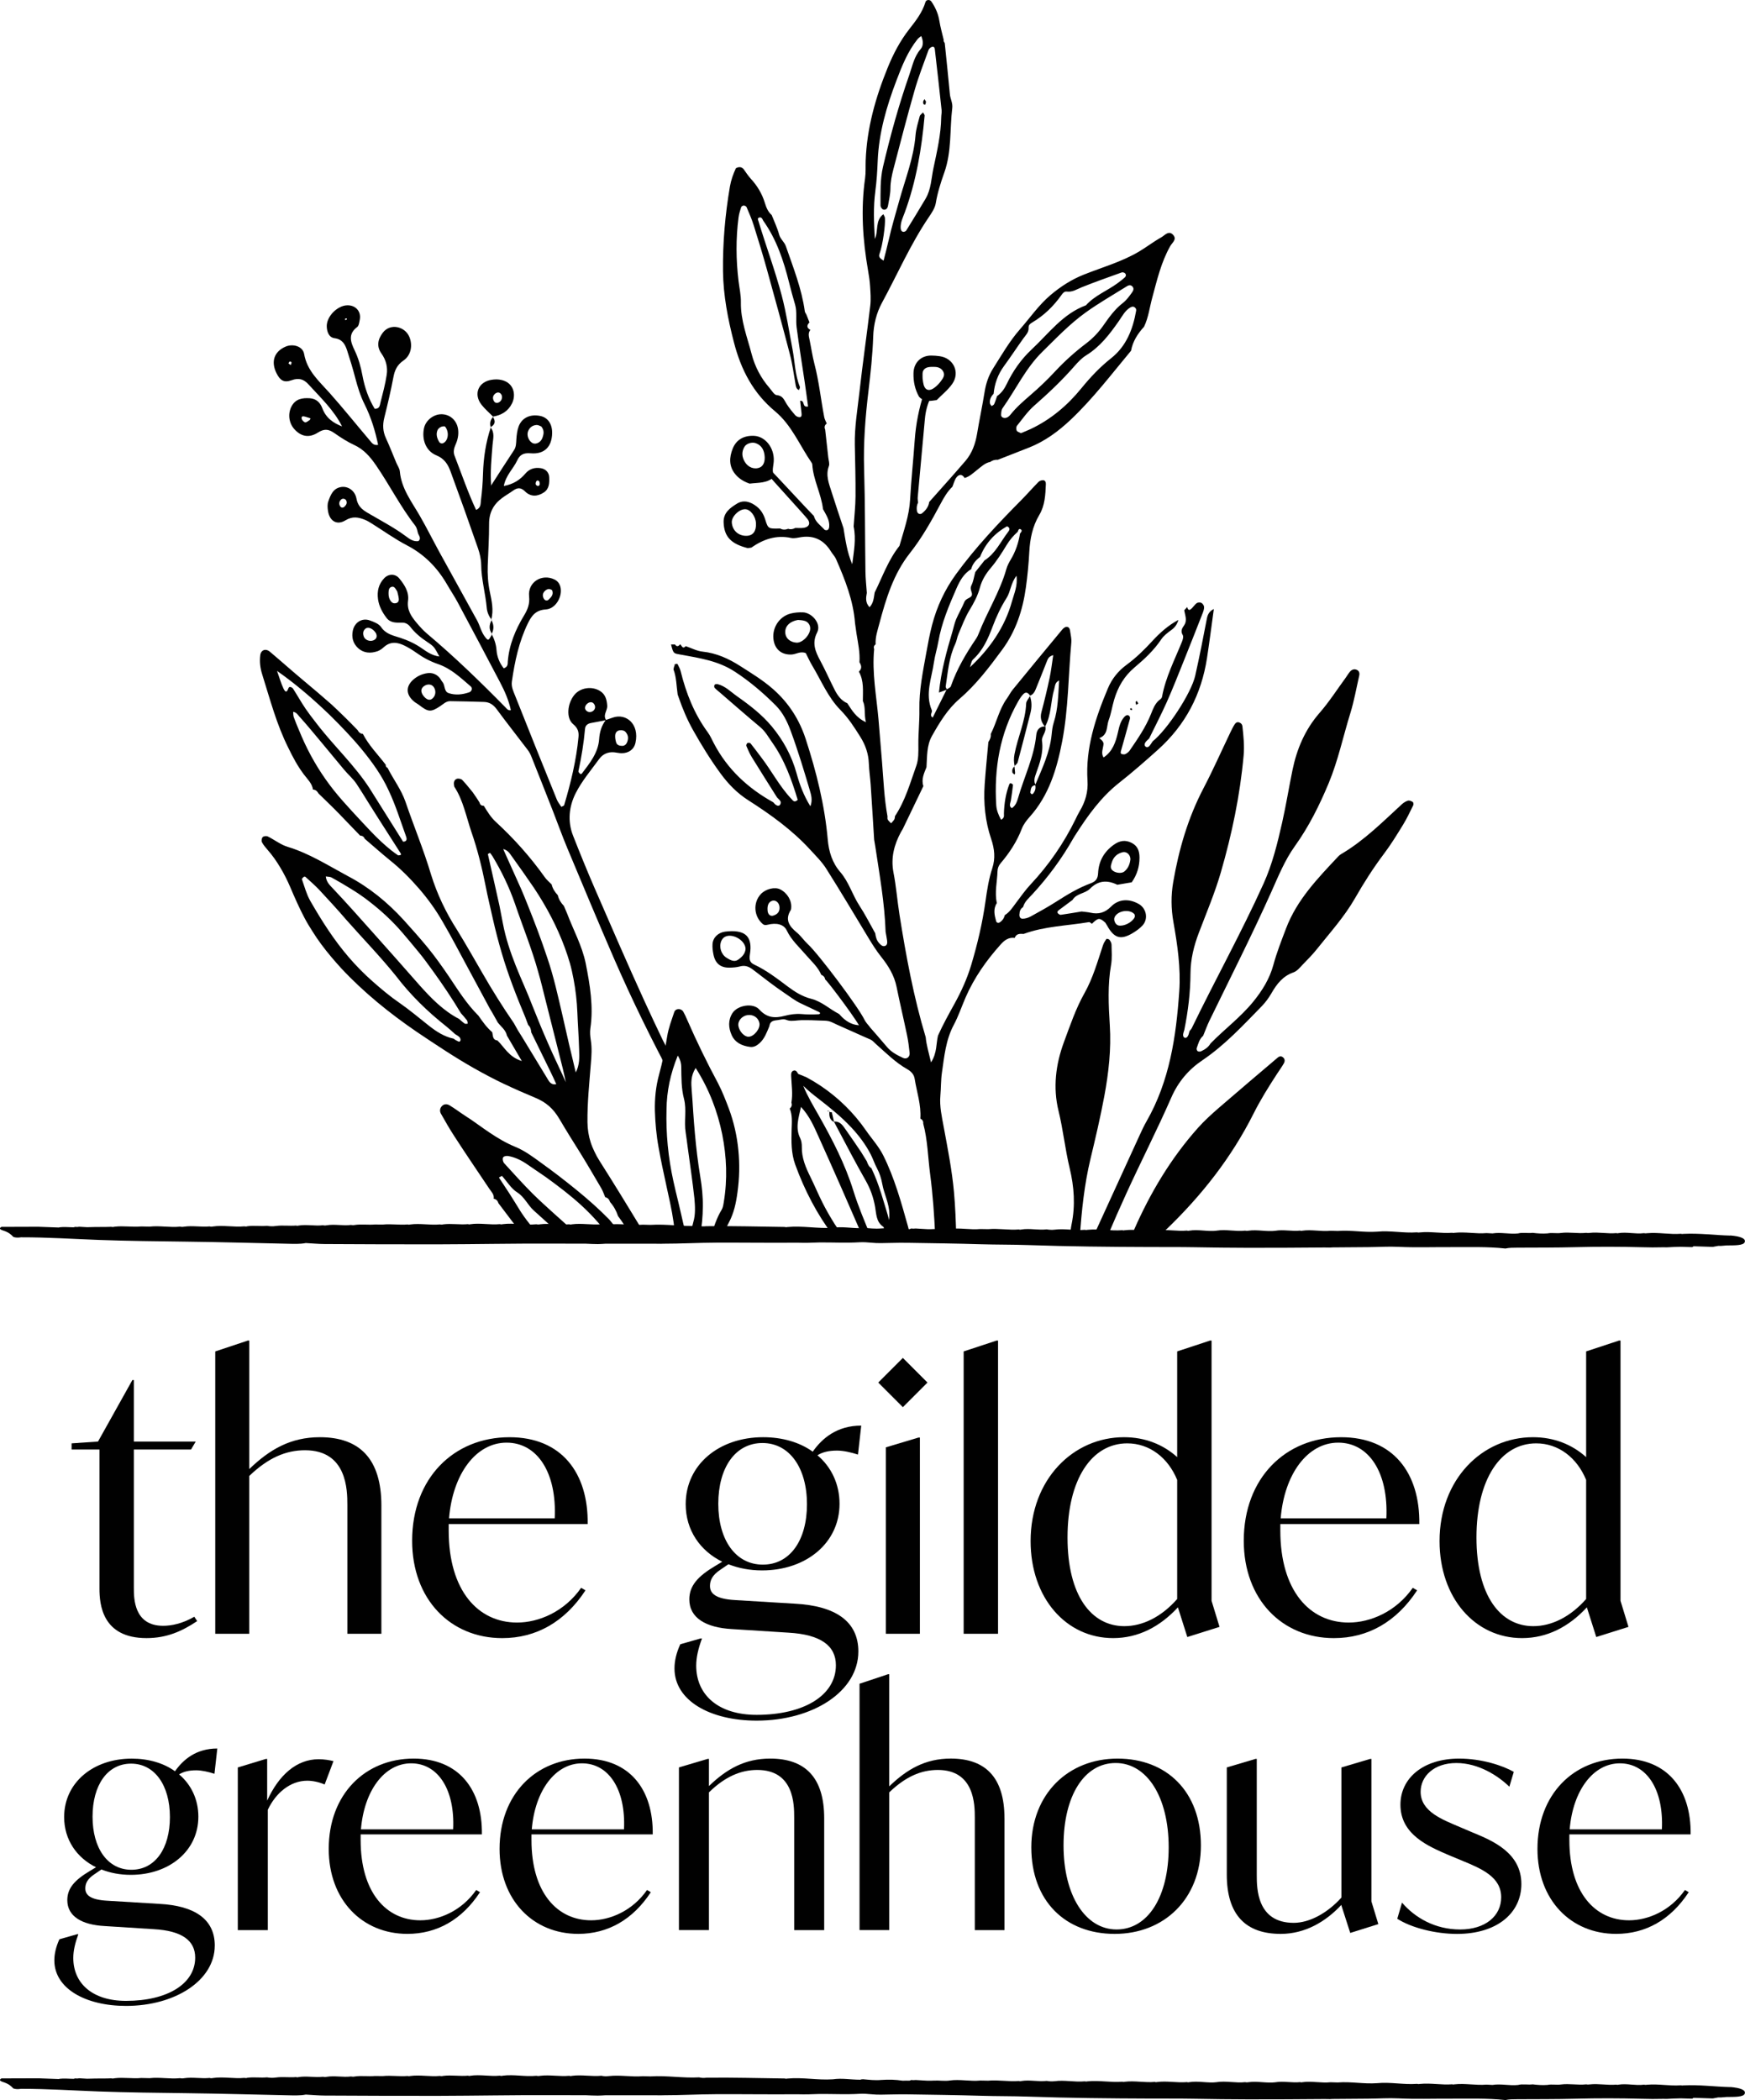 <svg viewBox="0 0 1178.98 1418.66" xmlns="http://www.w3.org/2000/svg" id="Layer_1"><defs><style>.cls-1{fill:#010101;}</style></defs><g><g><path d="m133.22,1095.05c-10.27,6.85-20.54,11.49-34.23,11.49-30.08,0-31.79-22.98-31.79-33.5v-93.89h-18.83v-4.16l17.85-1.22,23.23-41.57h.98v41.57h41.81l-3.18,5.38h-38.63v93.41c0,7.09,0,25.67,19.81,25.67,5.62,0,12.96-1.47,21.03-6.11l1.96,2.93Z" class="cls-1"></path><path d="m257.67,1017.05v86.56h-22.98v-87.05c0-10.03-.24-36.92-28.61-36.92-12.96,0-24.94,5.13-37.66,17.36v106.61h-22.98v-190.72l22.01-7.34h.98v86.8c13.69-13.2,27.87-21.52,47.68-21.52,26.9,0,41.57,14.67,41.57,46.21Z" class="cls-1"></path><path d="m303.15,1029.52v4.4c0,40.59,19.81,62.11,46.21,62.11,14.67,0,32.03-7.34,43.28-23.47l2.93,1.71c-13.94,21.27-33.25,32.28-56.24,32.28-34.97,0-60.88-26.16-60.88-65.78,0-42.3,28.12-69.93,65.78-69.93,35.21,0,53.3,24.21,52.82,58.68h-93.89Zm.24-3.91h71.4c1.47-30.81-11.74-51.1-32.52-51.1s-36.43,21.27-38.88,51.1Z" class="cls-1"></path><path d="m579.93,1115.59c0,26.9-30.56,46.7-68.71,46.7-31.3,0-55.51-13.45-55.51-35.21,0-5.13,1.22-10.51,3.91-16.38l13.69-3.91h.98c-2.45,6.6-3.91,12.71-3.91,18.34,0,19.81,14.92,33.25,40.83,33.25,32.03,0,53.55-13.2,53.55-33.5,0-13.2-10.27-20.78-32.03-22.01l-38.39-2.44c-17.12-.98-28.61-7.34-28.61-20.05,0-9.29,5.87-15.65,17.36-22.5l4.89-2.93c-14.92-7.34-24.7-21.27-24.7-38.88,0-26.65,22.5-45.24,52.33-45.24,12.96,0,24.7,3.42,33.5,9.78,6.36-9.05,16.38-17.61,32.77-17.61l-2.2,19.56c-4.65-1.47-9.78-2.69-14.18-2.69-5.38,0-9.78.98-13.2,3.18,9.29,7.82,14.92,19.32,14.92,32.77,0,26.41-22.5,44.99-52.33,44.99-8.31,0-15.89-1.47-22.74-4.16l-5.38,3.67c-5.62,3.67-7.09,7.34-7.09,11,0,5.13,3.91,8.8,17.12,9.54l40.35,2.44c27.39,1.47,42.79,11.98,42.79,32.28Zm-94.63-99.76c0,24.45,11.74,41.08,30.08,41.08s29.83-16.38,29.83-40.83-11.74-41.32-30.08-41.32-29.83,16.63-29.83,41.08Z" class="cls-1"></path><path d="m593.38,933.91l16.63-16.63,16.63,16.63-16.63,16.63-16.63-16.63Zm5.14,43.77l22.01-6.6h.98v132.53h-22.98v-125.93Z" class="cls-1"></path><path d="m651.08,912.89l22.25-7.34h.98v198.06h-23.23v-190.72Z" class="cls-1"></path><path d="m802.19,1105.81l-6.36-20.05c-11.98,12.96-26.65,20.78-43.77,20.78-31.79,0-55.75-27.14-55.75-65.53,0-41.81,28.85-70.18,63.09-70.18,14.18,0,26.41,4.89,35.94,13.45v-71.4l22.25-7.34h.98v175.81l5.38,17.61-21.76,6.85Zm-6.85-25.67v-80.45c-6.11-14.92-18.58-24.7-33.74-24.7-23.96,0-40.35,24.21-40.35,63.57s16.14,59.91,38.39,59.91c12.23,0,24.94-6.11,35.7-18.34Z" class="cls-1"></path><path d="m865.03,1029.52v4.4c0,40.59,19.81,62.11,46.21,62.11,14.67,0,32.03-7.34,43.28-23.47l2.93,1.71c-13.94,21.27-33.25,32.28-56.24,32.28-34.97,0-60.88-26.16-60.88-65.78,0-42.3,28.12-69.93,65.78-69.93,35.21,0,53.3,24.21,52.82,58.68h-93.89Zm.24-3.91h71.4c1.47-30.81-11.74-51.1-32.52-51.1s-36.43,21.27-38.88,51.1Z" class="cls-1"></path><path d="m1078.49,1105.81l-6.36-20.05c-11.98,12.96-26.65,20.78-43.77,20.78-31.79,0-55.75-27.14-55.75-65.53,0-41.81,28.85-70.18,63.09-70.18,14.18,0,26.41,4.89,35.94,13.45v-71.4l22.25-7.34h.98v175.81l5.38,17.61-21.76,6.85Zm-6.85-25.67v-80.45c-6.11-14.92-18.58-24.7-33.74-24.7-23.96,0-40.35,24.21-40.35,63.57s16.14,59.91,38.39,59.91c12.23,0,24.94-6.11,35.7-18.34Z" class="cls-1"></path></g><g><path d="m145.1,1314.24c0,23.47-26.67,40.75-59.95,40.75-27.31,0-48.43-11.73-48.43-30.72,0-4.48,1.07-9.17,3.41-14.29l11.95-3.41h.85c-2.13,5.76-3.41,11.09-3.41,16,0,17.28,13.01,29.02,35.63,29.02,27.95,0,46.73-11.52,46.73-29.23,0-11.52-8.96-18.14-27.95-19.2l-33.5-2.13c-14.93-.85-24.96-6.4-24.96-17.5,0-8.11,5.12-13.65,15.15-19.63l4.27-2.56c-13.01-6.4-21.55-18.56-21.55-33.92,0-23.26,19.63-39.47,45.66-39.47,11.31,0,21.55,2.99,29.23,8.53,5.55-7.89,14.29-15.36,28.59-15.36l-1.92,17.07c-4.05-1.28-8.53-2.35-12.37-2.35-4.69,0-8.53.85-11.52,2.77,8.11,6.83,13.01,16.86,13.01,28.59,0,23.04-19.63,39.26-45.66,39.26-7.25,0-13.87-1.28-19.84-3.63l-4.69,3.2c-4.91,3.2-6.19,6.4-6.19,9.6,0,4.48,3.41,7.68,14.93,8.32l35.2,2.13c23.9,1.28,37.34,10.45,37.34,28.16Zm-82.57-87.05c0,21.34,10.24,35.84,26.24,35.84s26.03-14.29,26.03-35.63-10.24-36.06-26.24-36.06-26.03,14.51-26.03,35.84Z" class="cls-1"></path><path d="m225.31,1189.64l-5.97,15.79c-3.84-1.71-8.32-2.56-11.73-2.56-11.52,0-21.34,8.32-26.67,19.63v81.29h-20.27v-109.88l18.99-5.76h.85v28.16c7.89-17.28,19.84-27.95,34.78-27.95,3.84,0,7.47.64,10.03,1.28Z" class="cls-1"></path><path d="m243.66,1239.13v3.84c0,35.42,17.28,54.19,40.32,54.19,12.8,0,27.95-6.4,37.76-20.48l2.56,1.49c-12.16,18.56-29.02,28.16-49.07,28.16-30.51,0-53.13-22.83-53.13-57.39,0-36.91,24.54-61.02,57.39-61.02,30.72,0,46.51,21.12,46.09,51.21h-81.93Zm.21-3.41h62.3c1.28-26.88-10.24-44.59-28.38-44.59s-31.79,18.56-33.92,44.59Z" class="cls-1"></path><path d="m359.08,1239.13v3.84c0,35.42,17.28,54.19,40.32,54.19,12.8,0,27.95-6.4,37.76-20.48l2.56,1.49c-12.16,18.56-29.02,28.16-49.07,28.16-30.51,0-53.13-22.83-53.13-57.39,0-36.91,24.54-61.02,57.39-61.02,30.72,0,46.51,21.12,46.09,51.21h-81.93Zm.21-3.41h62.3c1.28-26.88-10.24-44.59-28.38-44.59s-31.79,18.56-33.92,44.59Z" class="cls-1"></path><path d="m556.85,1228.25v75.53h-20.27v-75.96c0-8.75,0-32.22-24.96-32.22-11.09,0-21.76,4.48-32.64,15.15v93.02h-20.27v-109.88l19.42-5.76h.85v18.35c11.95-11.52,24.32-18.56,41.39-18.56,23.68,0,36.48,12.8,36.48,40.32Z" class="cls-1"></path><path d="m678.67,1228.25v75.53h-20.06v-75.96c0-8.75-.21-32.22-24.96-32.22-11.31,0-21.76,4.48-32.86,15.15v93.02h-20.06v-166.42l19.2-6.4h.85v75.74c11.95-11.52,24.32-18.78,41.6-18.78,23.47,0,36.27,12.8,36.27,40.32Z" class="cls-1"></path><path d="m696.79,1247.88c0-36.06,24.96-59.95,58.25-59.95s56.33,22.4,56.33,58.67-24.96,59.74-58.25,59.74-56.33-22.19-56.33-58.46Zm92.81,0c0-34.14-14.72-56.97-35.84-56.97s-35.2,21.98-35.2,55.69,14.72,56.75,35.84,56.75,35.2-21.98,35.2-55.47Z" class="cls-1"></path><path d="m931.26,1299.73l-18.99,5.97-5.97-18.56v-.43c-10.45,11.31-24.54,19.63-40.96,19.63-23.68,0-36.48-12.8-36.48-40.11v-72.33l19.41-5.76h.85v78.52c0,8.75,0,32.22,24.96,32.22,10.67,0,22.83-6.61,32.22-17.07v-87.9l19.42-5.76h.85v96.22l4.69,15.36Z" class="cls-1"></path><path d="m944.05,1296.1l3.2-10.88c8.75,10.24,22.4,18.14,39.26,18.14s27.74-8.96,27.74-21.76c0-13.65-13.01-19.2-26.46-24.75l-8.75-3.63c-13.87-5.97-32.86-13.87-32.86-34.14,0-17.92,15.36-31.15,39.68-31.15,15.15,0,29.44,4.69,36.91,8.96l-2.99,10.03c-7.47-7.25-20.7-16-35.84-16s-24.11,8.96-24.11,19.42c0,13.44,14.72,18.78,26.67,23.9l8.53,3.63c13.44,5.55,32.86,13.65,32.86,34.78,0,19.42-16.21,33.71-43.52,33.71-14.29,0-30.72-4.05-40.32-10.24Z" class="cls-1"></path><path d="m1060.32,1239.13v3.84c0,35.42,17.28,54.19,40.32,54.19,12.8,0,27.95-6.4,37.76-20.48l2.56,1.49c-12.16,18.56-29.02,28.16-49.07,28.16-30.51,0-53.13-22.83-53.13-57.39,0-36.91,24.54-61.02,57.39-61.02,30.72,0,46.51,21.12,46.09,51.21h-81.93Zm.21-3.41h62.3c1.28-26.88-10.24-44.59-28.38-44.59s-31.79,18.56-33.92,44.59Z" class="cls-1"></path></g></g><g><g><path d="m563.37,825.93c-2.74-4.37-5.31-8.87-7.64-13.47-2.88-5.69-5.32-11.6-8.14-17.31-3.2-6.48-6.01-12.99-5.85-20.45.04-1.95-.26-4.13-1.1-5.85-3.43-6.96-1.12-13.56.53-21.13,5.85,6.26,8.78,13.25,11.84,20.02,10.1,22.36,19.96,44.83,29.72,67.34h5.57c-4.17-10.14-8.48-20.23-11.75-30.78-5.53-17.83-14.14-34.51-23.4-50.84-3.69-6.5-7.61-13.01-10.45-20.01,3.23,3.26,6.94,6.15,10.57,8.96,7.65,5.92,15.19,12.03,21.81,19.08,5.17,5.51,9.78,11.6,13.23,18.34,1.58,3.08,2.58,6.29,4.19,9.3,1.78,3.32,2.93,6.94,3.59,10.64,1.25,6.95,4.85,13.37,4.8,20.65,0,1-.05,2.01-.09,3.74-3.75-12.32-6.75-24.09-12.07-35.05-1.7-1.06-2.46-2.74-3.03-4.55-1.27-2.07-2.54-4.15-3.81-6.22-3.47-5.06-6.86-10.18-10.43-15.17-1.97-2.76-3.79-5.97-8.04-5.51,3.91,7.38,7.78,14.78,11.73,22.14,3.2,5.95,6.42,11.89,9.77,17.76,3.19,5.59,5.25,11.48,6.35,17.86.79,4.58.72,9.78,5.12,12.99,1.28.93.83,1.6.3,2.69-.67,1.35-.66,2.69-.42,4h7.35c-.06-1.61.02-3.21-.17-4.82.42,1.6.72,3.21,1.09,4.82h10.5c-.52-2.18-.95-4.38-1.55-6.54-4.59-16.34-9.12-32.84-16.74-48.08-3.09-6.18-7.72-11.14-11.64-16.82-4.12-5.97-8.82-11.54-13.99-16.62-5.17-5.08-10.83-9.68-16.86-13.7-3.02-2.01-6.13-3.88-9.32-5.59-.84-.45-3.41-1.37-5.69-2.33-.67-1.17-1.27-2.54-2.87-2.28-.28.04-.44.18-.64.29-.04-.05-.2-.12-.22-.17.03.08.09.14.12.21-1.15.66-1.17,2.16-1.11,3.46.27,5.97,1.21,11.92.17,17.9.55,1.59.19,2.93-1.14,3.99,1.89,4.55,1.44,9.3,1.29,14.04-.25,8.02-.32,16.25,2.4,23.74,6.28,17.33,14.76,33.7,25.9,48.42.02.03.05.06.07.09h7.03c-2.47-2.91-4.86-5.89-6.9-9.14Z" class="cls-1"></path><path d="m460.34,442.26c12.42,2.31,24.8,4.09,36.02,11.38,10.19,6.62,19.15,14.3,27.65,22.77,4.95,4.93,7.97,11.19,10.27,17.47,4.82,13.11,8.89,26.51,12.84,39.92.92,3.11,2.01,6.65.41,10.85-4.56-7.29-7.27-14.74-9.37-22.35-3.27-11.81-9.03-22.36-16.72-31.6-6.62-7.95-14.94-14.38-23.44-20.35-4.22-2.96-7.89-6.89-13.14-8.2-.63-.16-1.66-.03-2.02.39-.36.41-.41,1.63-.07,2.02,1.05,1.19,2.35,2.15,3.56,3.19,9.08,7.82,18.08,15.74,27.29,23.41,3.5,2.91,5.55,6.78,8.08,10.35,8.41,11.87,13.19,25.29,17.26,38.79-2.28,2.17-3.25.42-4.18-.55-8.04-8.44-13.36-18.87-20.39-28.05-2.42-3.16-4.75-6.4-7.25-9.49-.35-.43-1.62-.54-2.16-.25-.48.25-.93,1.45-.71,1.95,1.08,2.56,2.19,5.14,3.64,7.5,5.62,9.14,11.38,18.19,17.08,27.27.8.86,1.76,1.62,2.32,2.6.3.53.17,1.58-.17,2.15-.8,1.33-2.02.88-3.02.21-.64-.43-1.11-1.12-1.66-1.68-17.16-9.5-31.01-22.34-40.19-39.9-1.3-2.48-2.41-5.11-4.06-7.35-9.16-12.46-14.69-26.5-18.36-41.38-.38-1.52-1.19-2.94-1.88-4.37-.38-.8-1.02-.62-1.95-.2-1.45.66.38-.3-.37,1.1-.37.68-.42,1.54-.61,2.32,2.03,5.46,1.98,11.26,2.8,16.92.26.75.52,1.51.78,2.26,2.62,7.54,5.72,14.89,9.63,21.85,5.65,10.06,11.69,19.85,18.52,29.2,5.27,7.21,11.24,13.34,18.77,18.15,15.15,9.68,29.72,20.14,41.93,33.49,3.76,4.11,7.83,8.09,10.77,12.75,9.78,15.48,19.13,31.24,28.61,46.91,2.68,4.43,5.43,8.77,8.69,12.86,4.72,5.92,8.66,12.38,10.22,20.06,2.21,10.92,4.8,21.77,7.08,32.69.81,3.89,1.3,7.85,1.73,11.81.31,2.86-2.01,4.64-4.46,3.48-3.97-1.86-7.86-3.84-10.78-7.33-4.35-5.19-8.86-10.26-13.31-15.38-7.98,2.15-14.02-1.04-19.08-6.93-6.37-3.25-11.76-8.49-18.8-10.26-5.98-1.5-10.99-4.63-15.69-8.15-7.35-5.5-14.58-11.11-22.95-15.02-3.01-1.4-3.36-3.57-2.84-6.83,1.86-11.63-2.64-16.37-14.29-15.62-.79.05-1.59.12-2.37.22-4.66.59-8.25,3.88-8.59,8.33-.18,2.35.16,4.79.62,7.12,1.2,6.05,4.8,8.99,10.82,8.89,2.38-.04,4.82-.22,7.11-.83,3.46-.93,6.05.1,8.79,2.2,7.11,5.46,14.16,11,21.6,16,3.31,2.22,6.76,4.9,10.33,6.6,4.2,2,8.41,3.99,12.62,5.98.38.18.83.47.78.89-.06.46-.65.61-1.12.64-3.88.24-7.77.19-11.64-.14-3.65-.31-7.53.26-11.1,1.19-6.57,1.71-11.97,1.53-17.19-4.23-4.36-4.8-14.75-2.83-18.11,2.33-3.12,4.8-2.75,10.05-.59,14.92,2.29,5.16,7.09,7.33,12.49,8,2.51.31,4.56-.89,6.44-2.6,3.39-3.09,4.79-7.26,6.51-11.28.09-.38.15-.76.26-1.14.84-2.88,3.43-2.8,5.62-3.13,1.2-.18,2.4-.48,3.62-.51,1.32-.04,2.08.51,3.25.79,2.64.65,6.21-.16,8.95-.2,4.16-.06,8.33.02,12.48.25,1.9.1,4.08-.01,5.93.41,1.86.43,3.77,1.57,5.52,2.33,7.62,3.3,15.13,6.85,22.76,10.11,1.39.63,2.46,1.98,3.65,3.03,6.81,6,13.22,12.5,21.23,17.03,2.46,1.39,4.46,3.41,4.93,6.38,1.42,8.96,4.49,17.69,3.85,26.94,1.38.69,2.09,1.78,1.94,3.36,3.01,11.19,3.17,22.76,4.67,34.15,1.84,13.95,2.8,27.92,3.42,41.97h14.23c-.29-9.98-.64-19.96-1.55-29.91-1.33-14.66-4.21-29.21-6.89-43.72-1.31-7.1-2.94-14.12-2.29-21.35.47-5.17.31-10.47,1.04-15.48,1.6-10.94,2.57-22.14,8-32.28,3.19-5.96,5.34-12.48,8.05-18.7,5.81-13.32,14.08-25.03,23.75-35.78,2.45-2.72,5.34-4.89,9.38-4.31,1.08-2.99,3.56-2.83,6.04-2.69,14.23-5.24,29.37-5.49,44.11-7.97.59-.1,1.34.72,2.01,1.12,4.22-4.14,5.18-4.22,9.05-.77.42.68.87,1.34,1.25,2.04,4.7,8.5,9.17,9.86,17.32,4.98,2.37-1.42,4.71-3.11,6.58-5.13,4.02-4.36,2.67-11.46-2.46-14.44-6.42-3.72-13.56-3.59-18.74,1.65-4.21,4.27-8.54,5.39-14.03,4.17-1.94-.43-3.96-.54-5.94-.8-4.69.77-9.37,1.57-14.07,2.24-.57.08-1.38-.46-1.85-.93-.69-.69-.48-1.47.32-2.07,3.15-2.34,6.3-4.68,9.44-7.02,2.69-4.51,8.51-4.24,11.83-7.61,5.59-5.68,11.7-5.95,18.46-2.67,3.24-.55,6.48-1.1,9.73-1.65,3.53-5.02,5.29-10.58,5.26-16.74-.02-4.26-1.17-7.78-5.25-9.88-4.39-2.26-8.26-1.53-12.2,1.31-6.59,4.74-10.12,11.11-10.52,19.07-.19,3.67-1.4,5.58-5.01,6.91-8.2,3.03-15.68,7.55-23.05,12.26-5.67,3.62-11.56,6.9-17.47,10.13-1.67.91-3.74,1.57-5.6,1.53-1.78-.04-2.3-1.81-1.94-3.56.04-1.88.89-3.32,2.42-4.38.97-3.66,3.86-5.99,6.24-8.58,10.58-11.49,19.81-23.94,27.51-37.53.59-1.04,1.25-2.04,1.9-3.05,8.2-12.81,17.05-25.1,29.13-34.63,9.07-7.16,17.75-14.73,26.35-22.47,18.65-16.78,29.31-37.39,33.09-61.86,1.7-11.02,3.09-22.08,4.62-33.12-2.73,1.27-4.1,3.3-4.69,6.37-2.46,12.9-5,25.8-7.88,38.62-2.68,11.91-19,36.66-28.76,44.36-.64.95-1.21,1.94-1.93,2.83-.73.9-1.74,1.64-2.83.76-1.07-.86-.69-2.13-.02-3.06.66-.91,1.59-1.63,2.4-2.43,3.99-8.2,8.22-16.3,11.93-24.62,4.04-9.07,7.66-18.33,11.37-27.54,4.3-10.68,8.51-21.4,12.71-32.12.57-1.45,1.16-3.02,1.13-4.52-.02-.98-.93-2.34-1.82-2.81-.84-.44-2.48-.35-3.24.23-1.55,1.17-2.56,3.07-4.13,4.19-1.29.91-1.95-.38-2.21-1.61-.68.72-1.36,1.45-2.03,2.17.55,3.44,2.24,6.88-.16,10.3-1.39,1.97-2.42,3.85-.84,6.46.63,1.04.03,3.12-.54,4.52-4.93,12.18-11.02,23.94-13.43,37.02-.26,1.44-1.27,1.83-2.14,2.59-2.8,2.46-4.01,5.84-5.35,9.19-3.58,8.99-9.06,16.89-14.49,24.81-.65.94-1.73,1.67-2.76,2.23-.59.32-1.5.25-2.21.1-.98-.21-1.18-.95-.9-1.92,2.06-7.28,4.11-14.56,6.09-21.86.33-1.21-.22-2.38-1.5-2.6-.62-.11-1.54.47-2.05,1-2.89,3.03-3.66,6.92-4.56,10.86-1.49,6.51-3.65,12.78-9.67,16.73-1.89-2.95-.31-6-.02-8.97.24-2.4-3.25-3.98-2.69-4.18,5.87-2.21,4.62-7.93,6.19-12.08,1.67-4.44,2.33-9.24,3.69-13.81,2.54-8.53,6.72-15.85,13.78-21.78,6.65-5.58,13.09-11.57,18.03-18.95,1.71-2.56,4.42-4.56,6.96-6.42,2.41-1.76,3.86-3.93,4.62-6.72-6.75,3.61-12.42,8.61-17.55,14.2-5.41,5.9-11.09,11.46-17.55,16.2-5.6,4.12-9.82,9.4-12.5,15.78-8.39,19.99-15.23,40.33-13.79,62.51.48,7.38-1.49,14.21-5.3,20.53-1.03,1.7-1.87,3.52-2.74,5.31-7.91,16.21-18,30.88-30.34,44.06-3.51,3.75-6.51,8.01-9.62,12.12-2.39,3.15-4.43,6.58-7.9,8.73-.43,1.98-1.5,3.53-3.12,4.7-1.13.82-2.4.53-2.72-.64-1.14-4.09-2.12-8.26.49-12.23-1.62-7.18.21-14.29.43-21.43.06-2.05.73-3.85,2.1-5.45,5.99-7.03,10.99-14.63,14.33-23.35,1.11-2.9,3.17-5.6,5.28-7.95,13.08-14.56,18.4-32.43,21.99-51.03,4.26-22.05,4.11-44.54,6.18-66.8.22-2.33-.35-4.75-.71-7.11-.23-1.54-.46-3.48-2.51-3.46-.98,0-2.19.94-2.89,1.79-11.22,13.51-22.39,27.05-33.5,40.65-1.5,1.84-2.55,4.06-3.95,6-5.24,7.25-6.88,16.12-10.88,23.92.28,2.04-.52,3.77-1.6,5.42-.85,9.54-1.84,19.08-2.5,28.64-.87,12.5.35,24.96,4.36,36.74,2.33,6.87,2.95,13.25.79,19.85-2.38,7.29-3.54,14.77-4.59,22.29-2.06,14.69-5.45,29.05-9.7,43.25-2.78,9.26-6.79,17.98-11.4,26.31-3.87,6.99-7.72,13.94-10.99,21.22-1.36,5.42-.49,11.44-4.71,18.14-1.58-6.82-3.15-11.76-3.59-16.99-8.16-27.13-13.31-54.91-17.73-82.84-1.49-9.43-2.21-19.01-4.04-28.37-1.94-9.98.42-18.85,5.05-27.46.38-.7.89-1.33,1.23-2.05,4.64-9.64,9.27-19.29,13.9-28.93-1.51-4.62.45-8.67,2.1-12.76.47-7.16.07-14.64,3.68-21.08,5.09-9.06,10.67-18.25,18.46-24.93,11.42-9.79,20.22-21.45,29.01-33.37,9.29-12.61,13.91-26.87,16.02-42.09,1.09-7.89,1.86-15.85,2.28-23.81.48-8.93,2.14-17.38,6.79-25.18,3.81-6.38,4.13-13.64,4.42-20.84.05-1.23-.48-2.55-1.84-2.59-1.05-.03-2.41.42-3.14,1.15-3.92,3.98-7.59,8.2-11.51,12.16-15.72,15.89-31.08,32.09-44.25,50.21-7.6,10.46-12.96,22.02-16.2,34.51-1.6,6.18-2.75,12.49-3.89,18.78-2.28,12.59-4.85,25.23-4.62,38.04.15,7.99-.78,15.88-.69,23.83.05,4.76.17,9.88-1.39,14.24-4.15,11.58-7.45,23.58-14.4,33.99-.14.76-.1,1.63-.48,2.26-.57.95-1.43,1.74-2.16,2.59-.76-.81-1.68-1.54-2.24-2.48-.35-.59-.14-1.5-.19-2.27-2.25-12.16-2.69-24.51-3.7-36.8-.78-9.51-1.54-19.03-2.36-28.54-1.38-15.84-4.51-31.58-2.94-47.61-.54-1.33-.12-2.37.98-3.2-.29-4.86,1.32-9.43,2.53-13.99,4.48-16.89,9.55-33.58,20.64-47.61,8.14-10.31,14.53-21.69,20.68-33.24,2.23-4.19,4.56-8.28,8.03-11.61.89-2.13,1.41-4.53,2.76-6.31,1.64-2.16,3.86-2.37,5.5.41,3.45-.98,5.9-3.49,8.61-5.59,2.7-2.11,5.16-4.59,8.72-5.28,1.51-1.12,3.21-1.55,5.07-1.42,7.01-2.74,14.03-5.47,21.02-8.23,10.85-4.28,20.02-11.06,28.43-19.03,14.99-14.2,27.43-30.62,40.59-46.42,1.16-6.37,4.52-11.54,8.79-16.22,2.97-6.2,3.74-13.01,5.52-19.54,3.23-11.92,6-24.02,12.18-34.93,1.3-2.29,4.54-4.45,2.14-7.33-3.09-3.71-5.88.14-8.3,1.48-5.19,2.88-9.91,6.59-15.03,9.61-11.71,6.92-24.82,10.57-37.36,15.58-8.22,3.29-15.55,8-22.34,13.74-8,6.78-13.85,15.37-20.67,23.15-7.15,8.16-12.46,17.5-18.2,26.55-2.94,4.64-4.76,10.02-5.66,15.65-1.52,9.45-3.52,18.83-5.09,28.27-1.14,6.85-3.38,13.21-7.91,18.48-8.02,9.34-16.28,18.47-24.45,27.69-.45,3.32-2.37,5.7-4.91,7.69-1.28,1-3.08.18-3.36-1.57-.32-1.97-.21-3.89.78-5.68-.1-1.18-.37-2.37-.27-3.54,1.59-17.69,3.2-35.38,4.86-53.07.48-5.14,1.71-10.11,4.11-14.73-1.31-1.39-2.76-2.52-4.8-2.54-3.32,10.25-5.41,20.73-6.17,31.5-.95,13.46-2.4,26.9-3.14,40.37-.6,10.87-4.29,20.92-7.18,31.2-7.54,9.46-11.46,20.84-16.75,31.5-.61,3.37-.64,6.94-3.46,9.95-2.91-3.03-2.47-6.35-1.84-9.7-.33-4.76-.87-9.52-.94-14.29-.33-23.11-.2-46.24-.9-69.34-.54-17.63.82-35.05,2.92-52.5,1.47-12.27,2.8-24.6,3.22-36.94.28-8.25,2.18-15.96,5.94-22.89,10.47-19.28,19.22-39.49,31.58-57.74,1.99-2.94,4.2-6.17,4.76-9.52,1.18-7.14,3.38-14,5.76-20.68,5.07-14.23,3.62-29.08,5.38-43.61.41-3.43-1.32-6.17-1.61-9.32-1.06-11.52-2.29-23.03-3.46-34.54-.26-.45-.57-.87-.76-1.35-.09-.23.03-.54.05-.81-1-4.28-2.23-8.52-2.93-12.85-.78-4.87-2.71-9.15-5.45-13.13-.95-1.39-3.43-1.25-3.91.33-2.11,7.08-6.55,12.76-10.98,18.41-6.23,7.96-10.83,16.8-14.61,26.09-8.2,20.14-14.06,40.85-14.84,62.76-.14,3.99.14,8.04-.41,11.97-2.96,20.83-1.59,41.48,2,62.08.62,3.55,1.17,7.13,1.39,10.72.27,4.38.63,8.84.12,13.16-2.3,19.44-5.13,38.81-7.3,58.26-1.33,11.91-3.38,23.77-3.14,35.84.23,11.57.56,23.15.48,34.72-.05,6.77-.83,13.54-1.28,20.31,1.8,8.56.13,16.98-.94,25.51-3.43-7.85-4.56-16.13-5.91-24.37-2.72-8.22-5.53-16.41-8.12-24.67-1.75-5.57-4.05-11.08-1.75-17.21.62-1.66-.19-3.88-.4-5.84-.68-6.27-1.4-12.54-2.1-18.81-.72-1.65-.43-3.04,1.05-4.12-.58-1.44-1.41-2.83-1.69-4.32-2.3-11.99-3.52-24.14-6.64-36.04-1.35-5.17-2.14-10.74-3.26-16.12-.48-2.31-1.21-4.63.52-6.77-2.55-1.4-2.51-3.12-.6-5.06-.7-1.79-1.4-3.58-2.1-5.36-.36-.7-.94-1.37-1.04-2.1-2.09-15.29-7.78-29.5-12.78-43.95-1.07-3.09-3.73-4.78-4.57-7.93-1.21-4.53-3.31-8.81-5.03-13.2-2.5-2.18-3.7-5.17-4.61-8.19-1.89-6.21-5.11-11.55-9.49-16.31-1.86-2.02-3.32-4.4-4.96-6.62-1.57-1.62-3.31-1.46-5.13-.49-1.83,3.99-3.29,8.05-4.04,12.43-3.23,18.93-4.89,38.03-4.66,57.18.2,16.35,3.31,32.34,7.45,48.26,4.78,18.37,12.95,34.07,27.73,46.33,11.24,9.33,16.62,23.07,24.72,34.77.22.32.4.73.42,1.11.63,10.49,6.06,19.82,7.24,30.18,2.03,3.82,4.68,7.44,4.18,12.11-.08.71-.48,1.66-1.03,1.98-.53.3-1.77.21-2.15-.21-2.62-2.9-6.13-5.13-7.16-9.25-3.43-3.36-26.77-28.66-30.19-32.03-1.44,1.12-1.92,2.68-.85,4.08,2.15,2.82,24.62,27.25,26.77,30.07,2.12,2.77,1.07,5.28-2.44,5.87-1.91.32-3.91.09-5.87.11-1.52.84-3.11,1.13-4.79.57-1.83.69-3.64.81-5.41-.2-7.94.21-8.14.27-10.08-6.03-1.11-3.6-2.95-6.63-5.78-8.84-3.95-3.09-8.69-4.78-13.3-1.93-4.65,2.88-9.34,6.1-9.04,12.85.42,9.44,4.9,14.32,16.29,17.21l2.39-.33c8.12-5.64,16.8-8.71,26.9-6.54,2.23.48,4.75-.28,7.12-.61,8.89-1.23,15.33,2.39,19.91,9.87,1.04,1.7,2.54,3.17,3.33,4.97,6.07,13.9,11.69,27.95,12.84,43.32.34,2.38.67,4.76,1.01,7.14,1.03,6.39,2.44,12.75,1.98,19.3,1.43,2.2,1.82,4.32-.41,6.28,3.56,6.29,2.7,13.17,2.71,19.94,2.04,4.16.68,8.65,2.07,14.23-6.73-3.07-9.47-8.1-12.55-12.77-4.31-1.87-6.76-5.51-8.76-9.46-3.24-6.41-6.14-13-9.54-19.32-3.31-6.15-5.8-11.9-2.11-19.06,3.1-6.01-3.68-13.39-9.57-13.58-2.77-.09-5.65.11-8.32.8-8.08,2.09-13.06,10.37-11.43,18.53,1.22,6.13,5.75,9.48,12.09,9.15,3.09-.16,5.96-2.45,9.56-.93,1.4,2.73,2.68,5.65,4.31,8.36,6.12,10.19,10.69,21.52,19.1,30.03,5.46,5.53,9.43,11.78,13.45,18.19,3.48,5.53,5.51,11.44,5.75,18.04.18,4.78.92,9.54,1.24,14.32.83,12.34,1.57,24.69,2.34,37.03.26,1.58.52,3.16.79,4.74,2.86,19.13,6.31,38.18,6.95,57.58.34,1.93.72,3.85,1,5.79.23,1.58.14,3.37-1.64,3.79-1.6.38-2.84-.93-3.89-2.15-1.62-1.87-2.15-4.14-2.48-6.49-3.51-6.2-6.71-12.6-10.61-18.55-4.83-7.35-7.16-16.07-13.03-22.83-5.44-6.26-7.73-13.85-8.44-21.95-2.04-23.21-7.67-45.65-14.84-67.72-4.26-13.12-11.37-24.37-21.89-33.69-6.96-6.17-14.77-10.88-22.47-15.81-7.75-4.96-16-8.71-25.41-9.71-3.86-.41-7.56-2.41-11.33-3.68-2.21,2.34-2.65-.49-3.79-1.27-1.1,1.4-2.24,1.91-3.48.13-.89,0-1.77,0-2.66.01,1.63,6.51,1.73,5.96,6.95,6.93Zm38.31,206.05c-2.6,1.77-5.33.17-7.65-1.25-3.73-2.27-5.34-7.23-3.73-11.29.41-1.04,1.22-2.13,2.14-2.72,4.9-3.13,14.11,1.9,14.32,7.87-.21,3.37-2.55,5.65-5.08,7.39Zm7.07,52.02c-2.82.04-6.2-3.57-6.83-7.28-.57-3.38,2.37-6.85,6.21-7.36,3.93-.52,7.29,1.76,8,5.43.72,3.69-3.67,9.15-7.39,9.22Zm247.41-80.91c2.15-4.33,10.03-5.5,13.29-1.95.24.26.22.75.32,1.13-.05.37,0,.8-.16,1.11-1.85,3.48-7.29,6.19-10.86,5.45-2.14-.44-3.61-3.7-2.59-5.75Zm-2-36.77c1.14-3.72,3.59-6.07,7.41-6.99,2.36-.57,5.04,1.28,5.22,4.61-.27,2.69-1.16,6.07-4.18,8.47-1.78,1.42-5.63,1.08-7.81-.67-1.95-1.56-1.21-3.54-.63-5.42Zm-52.78-46.98c-.61.84-1.18,1.07-1.73.49-.24-.25-.52-.65-.48-.94.33-2.15.39-4.54,3.32-4.8.41,1.9.04,3.64-1.12,5.24Zm17.25-76c-.65,9.68-.68,19.18-3.65,28.37-.85,2.64-1.16,5.48-1.44,8.26-1.19,12.04-6.4,22.75-10.96,33.67-1.32-2.58-.43-5.03.47-7.57,2.51-7.08,5.09-14.04,3.99-21.94-.44-3.14,3.32-6.09,2.22-9.84-.01,0-.02,0-.03,0,4.2-7.83,3.59-16.84,6.07-25.11.64-2.13.42-4.58,3.34-5.85Zm-27.66,14.08c.98-1.72,2.07-3.45,3.44-4.85,1.89-1.92,3.37-.8,4.56.98,2.02-.69,3.03-2.35,3.77-4.17,2.54-6.24,5.06-12.49,7.51-18.77.7-1.78,1.25-3.54,4.38-4.4-.87,5.56-1.42,10.57-2.47,15.49-1.64,7.72-3.48,15.4-5.51,23.03-1.01,3.8-.1,6.84,2.3,9.63-3.73.11-5.45,2.34-5.8,5.86-1.48,14.86-8.18,28.22-12.23,42.34-.74,2.58-1.69,5.38-4.26,7.03-2.25-1.46-.95-3.34-.67-5.14.56-3.52,1.07-7.05,1.45-10.59.04-.34-.91-.87-1.48-1.14-.2-.09-.84.3-.95.59-2.47,6.36-3.48,12.99-3.69,19.77-.04,1.44.54,3.06-1.94,4.34-1.66-3.09-3.04-6.3-3.26-9.84-1.53-24.75,2.41-48.36,14.84-70.16Zm-4.18-67.67c-4.84,17.62-15.03,32.13-28.44,44.66.68-1.8.86-4.14,2.13-5.3,6.66-6.12,10.1-13.93,13.21-22.19,2.5-6.66,5.55-13.25,9.36-19.22,2.81-4.41,2.79-9.87,6.75-15.13.89,6.95-1.59,12.03-3.01,17.19Zm5.95-48.46c1.18.79.22,1.92-.55,2.75-1,6.26-2.98,12.16-6.27,17.62-1.21,2.02-2.34,4.19-2.97,6.44-4.34,15.37-13,28.86-18.72,43.62-.43,1.1-.93,2.21-1.59,3.19-6.91,10.16-13.14,20.68-17.2,32.37-.31.88-1.73,1.37-2.68,2.02-.35-.66-.88-1.34-.79-1.93,1.46-9.7,2.18-19.57,6.45-28.66,1-2.13,1.26-4.59,2.19-6.76,2.35-5.47,4.42-11.14,7.49-16.2,2.93-4.82,5.52-9.64,6.97-15.09,1.35-5.08,3.96-9.36,7.42-13.42,4.01-4.71,7.39-10.03,10.61-15.35,2.1-3.45,4.59-6.41,7.59-9.03.29-1.1.81-2.43,2.07-1.58Zm-58.72,89.86c.66-4.7,2.16-9.28,2.97-13.97,2.18-12.65,7.15-24.36,12.23-35.98,2.2-5.03,4.91-10.04,9.97-13.07.91-3.54,3.17-6.1,5.99-8.26,3.63-9.15,9.83-15.99,18.26-20.69,2.57,1.2,1.46,2.83.64,3.89-5.04,6.58-8.51,14.49-15.87,19.14-2.08,2.64-4.17,5.28-6.26,7.92-.84,3.04-1.24,6.3-2.65,9.04-1.34,2.61.91,4.64.35,6.56-.6,2.06-3.98,1.96-5.02,4.5-1.65,4.02-3.92,7.79-5.62,11.78-1.07,2.52-1.59,5.28-2.37,7.92-4.04,13.59-7.82,27.24-9.22,41.55,1.84-.67,3.47-1.26,5.1-1.85-3.08,6.19-6.16,12.39-9.32,18.75-2.54-1.61.03-3.48-.61-4.96-4.72-10.99-.07-21.59,1.43-32.29Zm136.62-237.53c-2.2,12.49-6.64,23.92-16.91,32.04-7.57,5.99-14.07,12.89-20.14,20.35-9.39,11.54-20.57,20.98-34.11,27.42-2.15,1.02-4.37,1.87-6.69,2.85-1.07-.6-2.44-.92-2.83-1.72-.44-.89-.41-2.57.17-3.29,3.74-4.65,7.21-9.68,11.65-13.57,9.61-8.42,18.84-17.15,27.24-26.78,2.34-2.69,4.91-5.41,7.91-7.26,9.46-5.84,15.92-14.36,22.11-23.24,2.26-3.24,4.07-6.94,7.65-9.06.65-.38,1.66-.71,2.27-.47,1.08.42,1.92,1.35,1.68,2.73Zm-2.84-16.73c1.69,1.37.97,3.07.15,4.21-1.85,2.57-3.76,5.28-6.22,7.18-5.48,4.23-9.39,9.72-13.25,15.26-3.23,4.64-7.07,8.65-11.53,12.04-7.62,5.79-14.71,12.12-21.23,19.16-5.14,5.55-10.66,10.78-16.39,15.72-4.83,4.18-9.64,8.32-13.62,13.34-.99,1.26-2.26,2.24-4.02,2.22-1.31-.11-2.31-.88-2.27-2.11.04-1.53.16-3.35.98-4.51,8.98-12.64,15.57-26.98,26.8-38.02,9.37-9.21,18.48-18.79,29.14-26.48,9.01-6.51,18.74-12.04,28.19-17.94.92-.58,2.12-1,3.27-.08Zm-93.46,72.82c.66-6.9,2.91-13.15,7.05-18.8,4.47-6.09,8.6-12.43,13-18.56,1.63-2.26,3.78-4.15,3.6-7.3-.1-1.77.95-2.66,2.49-3.58,7.89-4.67,14.36-10.97,19.64-18.42,1.03-1.45,2.03-2.63,3.67-2.42,3.88.48,6.83-1.61,10.15-2.94,8.89-3.56,17.94-6.74,26.95-9.99.6-.22,1.67.06,2.17.51,1.02.9.78,2.11-.16,2.94-1.48,1.32-3.07,2.54-4.67,3.72-7.03,5.2-15.51,8.35-21.51,15.03-15.61,5.75-25.14,19.04-36.66,29.8-7.02,6.55-12.58,14.44-16.76,23.17-1.58,3.31-3.55,6.24-6.6,8.34-.65,1.83-1.2,3.7-1.99,5.47-.26.58-1.13.88-1.72,1.3-.4-.63-1.06-1.23-1.14-1.9-.32-2.53.77-4.6,2.48-6.38Zm-79.91-136.95c.92-6.71,1.32-13.52,1.6-20.29.76-19.04,6-36.99,12.75-54.64,3.72-9.75,7.55-19.38,14.12-27.64.68-.86,1.67-1.48,2.53-2.19,1.36,3.02,1.68,6.47-.37,8.81-4.46,5.1-5.59,11.49-7.67,17.43-7.11,20.34-12.84,41.1-17.77,62.07-2.02,8.62-1.64,17.46-1.68,26.23,0,.92.96,2.39,1.78,2.65,1.87.6,2.97-.84,3.26-2.49.7-3.93,1.63-7.89,1.66-11.84.03-4.49.93-8.75,2.03-12.99,4.66-17.75,9.23-35.54,14.29-53.18,2.64-9.21,6.15-18.16,9.4-27.19.33-.92,1.43-1.91,2.37-2.19,1.73-.52,1.86,1.28,1.97,2.25,1.58,13.51,3.07,27.02,4.51,40.54.17,1.56-.24,3.18-.26,4.78-.18,11.67-2.83,22.98-5.23,34.29-1.48,6.97-1.57,14.37-5.34,20.74-4.27,7.2-8.63,14.34-13.04,21.45-.34.55-1.43,1.02-2.06.91-1.27-.22-1.67-1.37-1.73-2.6-.19-3.74,1.48-7.01,2.72-10.36,7.79-21.16,11.47-43.17,13.47-65.51.05-.61-.6-1.29-1.07-2.2-.83.93-2.01,1.66-2.26,2.63-1.12,4.24-2.47,8.52-2.82,12.85-1.22,15.27-6.9,29.41-10.93,43.93-2.46,8.83-5.11,17.6-7.13,26.56-1.05,4.66-2.3,9.27-3.53,14.18-2.01-1.41-3.68-2.19-2.69-4.8,2.05-5.39,4.09-19.74,3.6-24.16-.08-.73-.6-1.42-1.05-2.41-5.75,4.23-3.15,11.23-5.77,16.69-.6-10.97-1.11-21.61.36-32.3Zm-50.79,141.65c.28,2.55.6,5.41.92,8.28.13,1.16.22,2.62-1.13,2.78-.98.12-2.39-.52-3.07-1.29-2.1-2.39-4.11-4.9-5.83-7.58-1.7-2.63-2.45-5.66-6.67-6-1.76-.14-3.37-3.09-4.92-4.87-5.82-6.68-9.86-14.4-12.08-22.9-3.01-11.53-7.48-22.75-7.26-35.02.09-4.75-1-9.52-1.58-14.28-1.73-14.35-1.87-28.71.01-43.06.31-2.35,1.05-4.65,1.79-6.92.17-.51,1.17-1.05,1.76-1.04.65.02,1.63.53,1.87,1.08,1.69,4,3.47,7.99,4.77,12.13,3.12,9.9,6.15,19.83,8.93,29.83,5.35,19.25,10.65,38.51,15.67,57.85,1.7,6.54,2.51,13.31,3.72,19.98.28,1.56.53,3.14,2.32,3.76.22-.73.82-1.61.6-2.16-3.32-8.13-3.36-16.89-4.97-25.34-2.32-12.15-4.13-24.36-7.3-36.38-4.49-17-10.66-33.43-15.71-50.23-.25-.84-.78-1.61.02-2.14,1.11-.74,2.11-.3,2.73.88.19.35.31.75.54,1.07,8.94,12.61,13.72,26.96,17.41,41.75,1.25,5.03,2.62,10.01,4.08,14.97,1.4,4.78.34,10.22,1.01,15.28,1.61,12.29,3.62,24.53,5.43,36.79.82,5.53,1.54,11.07,2.3,16.61-4.41.86-1.81-4.18-5.36-3.84Zm-35.81,91.19c-5.63.32-10-3.45-10.37-8.96-.27-4.03,5-9.19,9.18-8.99,3.46.17,6.92,4.76,7.15,9.48.26,5.19-1.88,8.23-5.97,8.46Zm33.35,72.18c-4.1-.26-7.13-2.74-7.55-6.17-.55-4.46,2.44-8.08,8.55-9.17.82.1,2.82.08,4.63.66,1.95.63,3.31,2.29,3.59,4.35.62,4.47-4.96,10.6-9.23,10.33Z" class="cls-1"></path><path d="m744.71,512.07c.14-.11.37-.1.58-.11l-.71.96c.03-.29-.04-.72.13-.85Z" class="cls-1"></path><path d="m623.48,23.1c.09.05,0,.73-.17.85-.19.12-.49.08-.77.07.08-.82.38-1.21.93-.92Z" class="cls-1"></path><path d="m687.79,621.66c-.73-1.45-1.92-1.19-2.93-.65-.63.34-1.54,1.51-1.4,1.72.58.9,1.29,2.05,2.76,1.34,1.03-.5,1.9-1.09,1.57-2.41Z" class="cls-1"></path><path d="m676.83,283.86c-.46.34-.94.7-1.42,1.06.3.23.7.71.89.64.54-.2,1-.63,1.5-.97-.3-.23-.6-.46-.96-.73Z" class="cls-1"></path><path d="m685.88,293.36c-.3-.38-.65-.83-.99-1.28-.22.29-.69.67-.62.84.2.51.61.95.94,1.41.21-.3.42-.6.68-.97Z" class="cls-1"></path><path d="m554.88,658.48c-2.22-5.26-6.49-8.94-10.1-13.14-4.65-5.42-10.05-10.17-13.24-16.85-1.97-4.14-6.87-5.32-12.89-3.83-1.32.33-2.37.32-3.26-.44-6.14-5.23-6.72-14.54-1.33-20.28,3.33-3.54,9.52-5.02,13.16-3.13,4.86,2.52,7.89,7.78,7.32,12.72-.05.39-.05.85-.25,1.16-4.19,6.62-.99,11.06,4.13,15.28,2.74,2.27,4.76,5.39,7.39,7.81,7.12,6.54,33.96,42.22,38.21,50.97.85,1.74,2.27,3.21,3.43,4.8-.99,3.15-3.17,3.02-5.65,2.03.07-2.67-22.4-32.63-24.34-34.03-.18-1.6-1.2-2.49-2.59-3.08Zm-28.25-46.12c-.3-2.69-2.62-4.56-4.84-3.9-2.47.73-3.54,3.04-3.17,6.82.24,2.45,1.85,3.81,3.8,3.22,3.21-.98,4.57-2.96,4.22-6.14Z" class="cls-1"></path><path d="m506.44,326.68c-3.85-1.34-7.26-3.34-9.83-6.57-4.25-5.33-3.87-11.27-1.58-17.05,2.44-6.14,7.63-8.95,14.4-8.65,7.54.33,13.73,7.94,13.36,16.91-.15,3.54-1.71,7.07.53,10.47-4.69,4.84-10.99,4.14-16.87,4.9Zm10.11-19.25c-.51-3.83-2.24-6.8-6.07-8.11-2.57-.88-6.2.33-7.47,2.43-2.06,3.41-1.81,6.84.17,10.19,2.27,3.84,6.56,5.42,10.22,3.82,2.49-1.09,3.69-4.27,3.14-8.33Z" class="cls-1"></path><path d="m620.92,267.96c-2.77-4.93-3.87-10.27-3.74-15.87.15-7.06,4.96-11.89,11.9-11.91,1.97,0,3.96.17,5.91.45,9.24,1.32,13.79,10.89,8.41,18.64-2.86,4.12-6.99,7.35-10.55,10.99-4.24.61-8.53,1.5-11.92-2.29Zm2.45-11.98c.2,1.44.25,1.83.31,2.22.77,5.34,3.79,6.72,7.94,3.48,1.52-1.19,2.94-2.62,4.06-4.19,1.34-1.86,2.98-3.87,1.63-6.44-1.22-2.32-3.38-3.17-5.87-3.2-1.56-.02-3.18-.09-4.67.29-2.04.52-3.37,1.97-3.46,4.2-.07,1.56.04,3.13.05,3.65Z" class="cls-1"></path><path d="m769.11,475.13c-.48.35-.96.69-1.44,1.04-.16-.63-.41-1.25-.43-1.88,0-.28.47-.57.73-.85.38.57.76,1.13,1.14,1.7Z" class="cls-1"></path><path d="m764.93,479.03c-.12.26-.24.52-.35.78-.4-.24-.8-.47-1.2-.71.25-.26.49-.73.74-.74.26-.01.54.43.81.67Z" class="cls-1"></path><path d="m561.99,751.26c.52,2.22,1.03,4.43,1.55,6.65-3.24-1.47-3.36-4.3-3.17-7.27l-.13.19c.51.45,1.09.6,1.75.43Z" class="cls-1"></path><path d="m560.37,750.64c-.37.04-.98.25-1.07.11-.41-.61-.03-.62.93.09,0,0,.14-.2.14-.2Z" class="cls-1"></path><path d="m625.66,68.75c-.2.67-.35,1.89-.61,1.91-1.38.13-1.39-1.07-1.31-1.98.05-.6.57-1.16.88-1.74.35.6.69,1.2,1.04,1.81Z" class="cls-1"></path><path d="m695.77,469.99c1.45,3.85,1.41,7.77.42,11.68-2.81,11.09-5.66,22.18-8.61,33.24-.27,1-1.44,1.76-2.19,2.63l.19.12c-.68-2.71-.69-5.4-.16-8.18,2.19-11.52,7.41-22.33,7.89-34.27.07-1.73,1.74-3.4,2.66-5.1,0,0-.2-.12-.2-.12Z" class="cls-1"></path><path d="m685.38,517.54c.16,1.53.36,3.07.46,4.61.02.34-.27.7-.41,1.05-.5-.48-1.33-.91-1.44-1.47-.29-1.59.13-3.08,1.58-4.07,0,0-.19-.12-.19-.12Z" class="cls-1"></path></g><g><path d="m783.35,835.07c1.45-1.4,2.84-2.86,4.3-4.25,24.04-23.02,44.37-48.84,59.33-78.65,4.64-9.26,10.1-17.96,15.71-26.61,1.57-2.42,3.3-4.75,4.72-7.26.84-1.49.81-3.17-.89-4.3-1.23-.82-2.35-.37-3.33.47-13.2,11.23-26.45,22.4-39.54,33.75-4.98,4.32-9.91,8.78-14.29,13.69-18.29,20.52-32.23,43.92-43.2,68.94-.63,1.44-1.37,2.8-2.03,4.22h19.22Z" class="cls-1"></path><path d="m748.28,835.07c4.06-9.64,8.3-19.21,12.64-28.72,9.92-21.75,20.85-43.05,30.44-64.94,4.69-10.71,11.68-18.91,21.01-25.2,15.17-10.23,27.44-23.55,40.08-36.48,2.57-2.63,4.8-5.71,6.64-8.89,3.58-6.2,7.64-11.5,14.84-14,2.51-.87,4.5-3.5,6.5-5.54,3.17-3.24,6.37-6.49,9.19-10.03,8.97-11.27,18.67-21.93,25.91-34.58,5.92-10.35,12.34-20.44,19.56-30.01,4.71-6.24,8.81-12.95,12.9-19.63,2.57-4.19,4.66-8.68,6.85-13.1.29-.58.09-1.95-.34-2.22-.93-.58-2.3-1.16-3.24-.88-1.51.45-3,1.39-4.18,2.48-13.03,11.99-25.56,24.57-40.99,33.63-.71.41-1.36.96-1.92,1.55-13.8,14.75-27.89,29.17-35.29,48.69-3.07,8.11-6.26,16.18-8.52,24.52-2.56,9.41-7.45,17.29-13.49,24.75-8.59,10.61-19.57,18.73-29.02,28.42-1.47,2.55-3.81,4.09-6.39,5.26-.64.29-1.71.28-2.27-.08-.48-.3-.88-1.44-.68-1.98,1.09-2.99,1.78-6.22,4.39-8.43,1.42-3.43,2.66-6.93,4.28-10.26,14.08-28.96,28.67-57.66,41.84-87.08,4.7-10.49,9.04-21.28,15.85-30.77,9.42-13.15,16.58-27.53,22.8-42.43,6.39-15.33,9.77-31.57,14.66-47.35,2.56-8.27,4.06-16.86,5.99-25.32.39-1.7.04-3.31-1.78-4.04-1.72-.69-3.27-.04-4.41,1.25-1.08,1.22-1.87,2.69-2.84,4.02-5.86,7.99-11.23,16.4-17.71,23.84-9.84,11.28-15.38,24.34-18.34,38.71-2.42,11.74-4.31,23.59-6.95,35.28-3.18,14.09-6.6,28.14-12.6,41.41-14.98,33.12-32.66,64.9-48.49,97.59-.35.73-.99,1.32-1.5,1.97-.33,1.07-.52,2.22-1.03,3.2-.51.97-1.43,1.87-2.63,1.13-.46-.28-.76-1.26-.71-1.88.11-1.1.55-2.17.84-3.26,2.54-12.56,4.09-25.27,4.16-38.05.06-9.71,2.3-18.72,5.71-27.66,5.13-13.49,10.79-26.85,14.8-40.68,7.47-25.78,12.97-52.02,15.39-78.84.6-6.64-.08-13.17-.8-19.72-.14-1.3-.81-2.18-2.1-2.67-1.45-.55-2.46.17-3.11,1.18-1.11,1.73-2.03,3.59-2.92,5.45-6.06,12.63-11.72,25.46-18.21,37.86-10.45,19.98-16.62,41.23-20.43,63.32-1.56,9.07-1.46,17.97.14,27.02,2.73,15.43,5.02,31.01,3.95,46.69-2.09,30.6-6.52,60.72-22.16,87.97-1.63,2.85-3.04,5.85-4.41,8.85-10.49,22.89-20.96,45.79-31.44,68.69h9.55Z" class="cls-1"></path><path d="m722.71,789.13c3.02,12.56,3.92,25.17,1.26,38.01-.54,2.62-.74,5.28-1.09,7.92h6.72c1.22-17.52,3.03-34.97,7.15-52.15,3.38-14.07,6.7-28.16,9.35-42.38,2.94-15.83,4.74-31.74,3.72-48.01-.85-13.55-1.52-27.22.86-40.8.77-4.42.38-9.06.31-13.6-.02-1.13-.73-2.35-1.43-3.31-.35-.47-1.9-.77-2.05-.56-.91,1.33-1.79,2.76-2.3,4.29-3.66,10.97-6.78,22.18-12.49,32.32-5.92,10.52-9.73,21.89-13.89,33.1-5.57,15.02-7.49,30.76-3.68,46.32,3.16,12.87,4.47,26.01,7.56,38.85Z" class="cls-1"></path></g><g><path d="m350.96,817.08c-2.29-3.62-4.47-7.3-6.8-10.9l-7.07-10.75,2.04-1.13c3.42,3.83,6.29,8.67,10.42,11.23,4.92,3.18,7,8.48,11.07,12.16,6.42,5.83,12.91,11.67,19.51,17.38h11.43c-.91-.79-1.9-1.47-2.79-2.29-9.66-8.89-19.6-17.33-28.85-26.41-3.33-3.33-6.6-6.8-9.85-10.3-3.22-3.52-6.44-7.04-9.66-10.55-.78-1.34-1-2.97-.4-3.8.53-.74,2.2-1.01,3.29-.83,4.63.79,8.86,2.85,12.84,5.59l12.65,8.65c4.1,2.97,8.18,5.99,12.19,9.13,8.01,6.29,15.73,13.08,22.65,21.01l8.67,9.8h9.05c-3.85-3.53-6.55-7.56-9.61-11.18-7.1-7.28-14.65-13.9-22.38-20.2-7.73-6.29-15.54-12.31-23.68-18.14-5.59-4.09-11.17-8.26-17.55-10.87-6.17-2.52-11.83-5.89-17.3-9.56-5.5-3.65-10.67-7.68-16.3-11.24-3.6-2.33-7.03-4.93-10.66-7.15-1.92-1.18-4.06-1.14-5.59.76-1.13,1.41-1.25,3.24-.4,4.76,2.93,5.22,5.93,10.43,9.19,15.43,7.66,11.84,15.62,23.52,23.5,35.28,1.41,2.1,3.46,3.92,2.99,6.79,1.75.27,2.73,1.42,3.23,3.05,5.65,7.41,11.22,14.94,17.02,22.29h11.29c-5.18-5.51-10.02-11.37-14.15-17.99Z" class="cls-1"></path><path d="m340.62,732.22c6.93,3.32,14.04,6.38,21.05,9.33,7.15,2.94,12.14,7.27,16.24,14.24,4.62,7.86,9.45,15.61,14.33,23.34,4.8,7.77,9.38,15.67,14.01,23.55,1.1,1.89,1.79,4.03,2.67,6.06,1.76.33,2.72,1.55,3.27,3.24,2.46,2.79,4.23,5.98,5.39,9.51,3,4,5.88,8.12,7.61,13.58h10.94c-.64-1.32-1.29-2.64-2.02-3.89-9.55-15.72-19.14-31.43-28.97-46.89-1.32-2.06-2.47-4.14-3.45-6.26-1.02-2.09-1.91-4.2-2.6-6.36-1.4-4.32-2.12-8.84-2.18-13.66-.14-13.23,1.26-26.3,2.29-39.53.46-5.34.81-10.51-.05-15.88-.41-2.63-.66-5.42-.28-7.96,2.17-14.52-.22-29.23-3.18-44.04-2.42-11.72-8.29-22.31-12.52-33.49l-2.18-5.15c-2-2.08-3.5-4.43-4.13-7.28-2-2.07-3.48-4.43-4.17-7.26-1.58-1.65-3.45-3.1-4.7-4.98-9.7-13.61-20.72-25.95-32.86-37.11-3.43-3.11-5.85-7.05-8.25-11.01-1.43,0-2.51-.52-2.86-2.16l-1.7-2.7-2.91-4.25c-2.34-2.81-4.57-5.75-7.11-8.35-.76-.78-2.62-1.12-3.62-.78-1.63.55-2.29,2.19-1.95,4.15.08.44.06.95.28,1.3,3.07,4.69,5.02,9.74,6.68,14.86,1.68,5.11,3.04,10.32,4.77,15.46,4.15,11.9,7.16,24.18,9.58,36.32,1.46,7.71,3.36,15.17,5.02,22.83,1.74,7.61,3.68,15.14,5.88,22.58,4.33,14.92,9.99,29.28,16.07,43.84l1.84,4.94c1.5,1.35,1.95,3.11,2.08,5,2.84,5.81,5.68,11.62,8.53,17.44,2.81,5.83,5.78,11.59,8.39,17.57-3.72.72-4.95-1.99-6.27-4.19l-16.68-27.42-3.06-4.89-2.62-4.7c-7.61-11.04-14.71-22.37-21.38-34.01-5.6-9.67-11.12-19.41-16.99-28.94-7.55-11.74-13.46-24.08-17.61-37.43-4.98-16.75-11.69-32.77-17.34-49.36-2.88-8.21-8.19-15.07-12.02-22.72-.94-.42-1.36-1.13-1.26-2.12-5.25-6.87-11.44-13.04-15.44-20.83-1.66-.11-2.77-1.06-3.55-2.55-5.79-6.02-11.72-11.86-17.82-17.5-6.26-5.52-12.61-10.9-18.99-16.21-7.59-6.33-14.94-12.92-22.46-19.25-2.9-2.44-6.07-1.18-6.52,2.33-.56,4.36-.05,8.67,1.31,12.96,5.31,16.87,9.68,33.72,17.64,49.6,3.08,6.38,6.36,12.53,10.66,18.18,2.37,3.11,5.4,5.92,6.03,10.05,1.78.02,2.85,1.12,3.69,2.59,4.74,4.69,9.65,9.27,14.26,14.08l13.9,14.43c1.42.02,2.48.62,3.04,2.07,5.66,4.83,11.23,9.8,17.02,14.53,7.32,5.82,13.77,12.35,19.82,19.31,6.02,6.98,11.45,14.5,16.11,22.71,5.58,9.54,10.68,19.39,15.95,29.12l15.73,29.18c1.89,3.03,3.55,6.19,5.32,9.29,2.2,2.86,5.38,5.01,6.18,8.89,3.01,5.14,6.02,10.27,10.05,17.15-8.85-2.73-11.79-9.43-16.47-13.89-3.45-.39-2.93-3.35-3.53-5.59-3.73-3.18-6.5-7.15-9.31-11.17-7.93-7.85-13.78-17.3-19.92-26.43-4.61-6.78-9.33-13.44-14.5-19.76-5.22-6.28-10.6-12.4-16.06-18.39-10.93-11.98-23.41-22.18-37.81-29.73-13.33-7.17-26.04-15.3-40.35-19.64-4.78-1.37-9.08-4.83-13.68-7.09-.93-.45-2.73-.25-3.4.4-.69.68-1.01,2.52-.57,3.41.93,1.87,2.38,3.53,3.77,5.15,3.3,3.73,6.12,7.78,8.64,12.01,2.53,4.22,4.77,8.61,6.71,13.19,3.01,7.08,6.11,14.12,9.68,20.89,1.65,3.15,3.51,6.16,5.41,9.13,1.86,3,3.86,5.91,5.95,8.74,4.19,5.67,8.79,11.03,13.54,16.24,15.32,16.36,32.51,30.25,51,42.89,12.79,8.58,25.36,17,38.63,24.52,6.63,3.76,13.4,7.32,20.32,10.64Zm5.08-153.9c5.11,7.09,10.15,14.25,15.08,21.47,8.6,12.92,15.65,26.34,20.78,40.26,1.28,3.48,2.44,6.99,3.48,10.54,1.01,3.56,1.79,7.22,2.49,10.87,1.38,7.32,2.25,14.76,2.54,22.32.33,8.43.98,16.85,1.21,25.2.07,2.61.17,5.23-.07,7.81-.29,2.61-.91,5.18-2.21,7.64-1.45-6.54-3.14-12.89-4.6-19.35-1.47-6.46-2.94-12.92-4.42-19.36-3-12.89-5.85-25.99-10.17-38.58-4.1-12.42-8.78-24.69-13.73-36.98-1.25-3.06-2.46-6.17-3.79-9.21-1.35-3.03-2.71-6.06-4.08-9.09-2.74-6.08-5.48-12.19-8.24-18.34,3.29.86,4.44,3.03,5.72,4.8Zm24.85,127.08c-3.79-8.59-7.39-17.27-10.85-26.05-3.51-9.25-7.74-18.14-11.34-27.28-3.61-9.14-6.72-18.45-8.58-28.23l-2.28-11.81-2.6-11.67-5.29-23.46,1.45-.8c.55.73,1.16,1.43,1.63,2.2,6.16,10.23,11.29,20.78,15.19,32.03,5.25,15.48,11.44,30.6,15.75,46.2,1.77,6.14,3.3,12.42,4.85,18.66l4.71,18.67,4.69,18.58,2.33,9.25c.75,3.09,1.4,6.24,2.09,9.35-3.85-8.64-8.03-17.03-11.76-25.66Zm-101.54-127.59c-1.12-.81-2.88-1.98-4.54-3.3-9.79-7.76-17.89-17.2-26.37-26.24-4.34-4.74-8.61-9.46-12.53-14.39-3.92-4.93-7.51-10.05-10.8-15.35-3.28-5.31-6.26-10.81-8.93-16.51-1.34-2.85-2.58-5.76-3.79-8.69-1.26-2.89-2.44-5.84-3.55-8.83-.42-1.13-.31-2.42-.45-3.66,2.16.29,3.02,1.83,4.15,3.11,5.26,5.78,10.17,11.84,15.2,17.81l14.96,18.03c2.81,3.42,6.21,6.14,8.72,10.02,2.52,3.8,4.92,7.7,7.32,11.59l7.32,11.6,14.77,23.09c.75,1.17.73,1.62-1.48,1.72Zm3.36-9.21c-7.54-12-15.17-24.15-22.81-36.3-4.92-7.54-10.67-14.39-16.59-21.17-4.57-5.21-9.23-10.37-13.68-15.69-2.23-2.66-4.4-5.36-6.49-8.13-2.11-2.75-4.25-5.49-6.21-8.37-3.03-4.42-5.63-9.13-8.53-13.65-.76-1.18-2.64-1.72-3.05-.66-.93,2.39-1.81,3.95-3.45.55-1.71-3.55-2.74-7.4-4.39-11.98,13.11,9.18,24.59,19.18,35.57,29.74,7.69,7.6,15.2,15.37,22.03,23.69,6.79,8.35,13.12,17.08,17.72,27.12,4.85,10.22,8.1,20.87,11.88,31.32.43,1.19.96,3.4-2,3.51Zm36.1,134.31c-.73-.31-1.36-.87-2.04-1.31-6.37-1.33-11.76-4.85-16.85-8.9-6.47-5.1-12.76-10.44-19.45-15.08-6.59-4.51-12.5-9.51-18.33-14.63-5.82-5.12-11.2-10.6-16.19-16.4-9.99-11.6-18.28-24.62-26.12-38.29-2.47-4.44-3.79-9.52-5.52-14.37-.13-.37.76-1.16,1.29-1.63.21-.18.86-.18,1.07.01,3.16,2.9,6.44,5.69,9.39,8.82,6.17,6.64,12.37,13.36,18.27,20.23,11.14,12.62,22.98,24.77,33.59,37.97,9.88,12.93,21.26,24,33.99,34.05,2.03,1.61,3.92,3.42,5.88,5.15,1.02.65,2.1,1.21,2.95,2.04.48.47.89,1.53.73,2.11-.53,1.79-1.74.62-2.65.23Zm5.52-11.46c-1.37-.93-2.59-2.11-3.87-3.19-10.61-5.49-18.82-13.97-26.62-22.68-10.54-12.09-21.33-24.11-31.98-36.1-8.67-9.68-17.23-19.4-26.16-28.84-2.15-2.33-4.87-4.56-5.24-8.6,1.55.26,2.87.16,3.87.71,4.44,2.45,8.84,5,13.15,7.69,4.34,2.67,8.55,5.52,12.5,8.64,7.99,6.19,15.51,13.1,22.29,21.03,3.63,4.25,7.23,8.54,10.77,12.87,3.6,4.3,6.8,8.87,10.11,13.38,6.54,9.07,12.78,18.38,18.56,28.01,1.38,1.59,2.83,3.13,4.1,4.82.43.58.38,1.53.55,2.3-.68,0-1.54.29-2.02-.03Z" class="cls-1"></path><path d="m450.11,800.4c1.82,8.39,3.77,16.69,4.98,25.21.49,3.15.77,6.31,1.14,9.46h16.68c.01-.07,0-.14.02-.21,1.3-6.54,1.89-13.16,1.92-19.86.1-6.73-.59-13.44-1.73-20.21-1.59-9.62-2.74-19.29-3.61-29-.44-4.86-.82-9.73-1.15-14.61-.32-4.89-.6-9.79-1.02-14.61-.38-4.93-.77-9.74,2.68-15.14,9.26,14.53,14.84,29.66,17.93,44.8,3,15.19,3.65,30.33,1.03,45.97-.27,1.73-.56,3.61-1.41,4.99-3.39,5.51-5.28,11.77-7.4,17.89h8.13c1.27-3.24,2.66-6.43,4.26-9.46,3.28-6.23,4.76-13.02,5.7-20.2,1.33-9.55,1.53-18.98.6-28.45-.92-9.48-2.99-18.97-6.55-28.45-2.16-5.69-4.39-11.42-7.2-16.82-7.58-14.11-14.56-28.47-20.98-43.15-.75-1.72-1.5-3.46-2.44-5.08-1.47-2.52-5.26-2.47-6.16.25-1.79,5.4-3.89,10.75-4.77,16.41-1.39,8.82-3.2,17.41-5.49,25.82-2.19,8.01-2.98,16.15-2.81,24.34.25,8.15.99,16.59,2.51,24.87,1.49,8.47,3.31,16.88,5.15,25.26Zm7.81-87.38c1.99,3.34,2.32,5.49,2.36,7.71.12,7.21-.03,14.33,1.86,21.59,1.91,7.52-.12,15.15,1.13,22.75.51,3.16.87,6.32,1.3,9.47,1.58,11.69,3.31,23.32,4.59,34.91.46,5.4.82,10.91-.73,16.04-.59,1.96-.6,4.7-3.29,4.83-2.89.14-3.23-2.71-3.68-4.63-1.11-4.63-2.08-9.33-3.23-13.93-1.14-4.61-2.24-9.23-3.26-13.88-3.52-15.97-5.1-32.13-4.65-48.41.15-12.42,2.58-24.05,7.61-36.44Z" class="cls-1"></path><path d="m336.48,780.7c.03-.7.05-1.32.07-1.94.36.15.97.24,1.02.46.14.59.05,1.23.05,1.86-.36-.12-.73-.24-1.14-.37Z" class="cls-1"></path><path d="m331.76,703.4c.12-.35.14-.88.38-1.01.24-.14.7.12,1.06.2-.12.35-.14.88-.38,1.01-.24.14-.7-.12-1.06-.2Z" class="cls-1"></path></g><g><path d="m231.32,288.46c-5.54-11.31-14.69-19.75-22.96-28.87-3.13-3.45-6.47-4.51-11.34-2.74-5.21,1.89-7.79.1-10.2-4.73-3.9-7.84-1.61-14.6,6.07-17.95,4.97-2.16,11.66-.33,12.59,4.94,2.03,11.49,10.09,18.33,17.15,26.26,9.34,10.48,18.12,21.46,27.22,32.16,1.3,1.53,2.51,3.58,5.62,2.96-1.96-9.51-4.82-18.73-9.11-27.31-2.91-5.82-4.74-11.82-6.37-18.02-1.62-6.18-3.47-12.3-5.45-18.37-1.35-4.14-3.17-7.63-8.49-8.33-3.86-.51-5.14-4.32-5.28-7.82-.28-6.75,7.06-14.21,13.79-14.4,5.84-.17,9.68,4.26,8.48,9.93-.35,1.65-.57,3.87-1.69,4.71-6.32,4.77-4.54,10-1.75,15.78,2.6,5.38,4.19,11.14,5.29,17.06,1.48,7.97,4.09,15.59,8.28,22.43,3.43.12,3.44-2.47,3.9-4.28,1.57-6.18,3.25-12.37,4.19-18.66.76-5.09-.33-9.89-3.56-14.43-3.21-4.5-2.7-9.33.97-14.09,5.06-6.58,14.84-4.16,17.83,2.71,2.4,5.52,1.41,12.49-3.86,16.1-4.39,3.01-5.96,6.57-6.87,11.41-1.73,9.2-3.91,18.32-6.16,27.41-1.18,4.78-.94,9.19,1.14,13.69,2.51,5.41,4.65,10.99,6.96,16.5.83,1.97,2.24,3.88,2.42,5.9,1.04,11.61,7.98,20.45,13.5,30.01,4.69,8.13,8.87,16.54,13.38,24.77,8.41,15.32,16.93,30.58,25.33,45.91,2.01,3.68,2.77,7.95,5.51,11.33,2.03,2.5,2.1,2.54,4.68-2.1,0,0-.37-.07-.37-.07,1.79,3.42,3.01,6.9,3.3,10.88.34,4.55,2.09,8.82,4.89,12.3,3-1,2.61-3.05,2.73-4.56.89-11.34,5.17-21.52,10.94-31.06,2.51-4.14,3.99-7.85,3.45-13-1-9.57,8.6-15.57,17.23-11.34,2.49,1.22,3.79,3.46,4.14,6.1.83,6.19-3.74,13.72-10.03,14.09-6.86.4-9.67,4.29-12.17,9.41-6.05,12.41-8.84,25.72-10.8,39.27-.53,3.65,1.07,6.77,2.29,9.84,9.23,23.39,18.67,46.7,28.12,70.01.72,1.77,2.04,3.3,3.01,4.83,1.16-.62,1.79-.75,1.87-1.04,4.5-15.11,8.24-30.38,9.72-46.13.33-3.53-.46-6.08-3.64-8.73-4.84-4.03-3.93-13.83.8-19.68,4.01-4.96,11.85-6.16,17.42-2.67,3.67,2.3,4.54,5.94,4.83,9.9.24,3.3-3.16,6.33-.71,9.76-3.35.63-6.66,1.33-9.99,1.9-2.32.39-4.06,1.51-4.28,3.9-.87,9.69-2.44,19.26-4.48,28.76-.11.49.66,1.25,1.15,1.75.17.17.95.07,1.12-.16,5.36-7.04,11.09-14.04,11.73-23.3.34-4.87,1.61-9.09,4.48-12.92,1.61-.55,3.22-1.1,4.83-1.66,8.76-3.06,18.02,4.23,15.25,17-.98,4.54-4.6,7.1-9.39,7.09-1.69,0-3.38-.47-5.08-.62-4.17-.35-7.66,1.22-10.05,4.51-5.52,7.59-11.74,14.88-15.92,23.18-4.45,8.84-5.58,18.85-1.77,28.55,4.68,11.91,9.49,23.77,14.59,35.51,11.06,25.44,22.06,50.91,33.6,76.14,4.11,8.98,8.31,17.91,12.59,26.81,1.72,3.57,4.62,7.62,5,11.6.17,1.81-.46,6.66-3.39,4.83-1.11-.69-1.91-3.35-2.5-4.48-.88-1.68-1.75-3.37-2.62-5.06-3.55-6.89-7.02-13.82-10.42-20.79-6.74-13.8-13.18-27.75-19.31-41.84-10.72-24.65-21.02-49.48-31.41-74.26-3.46-8.25-6.45-16.7-9.72-25.03-4.82-12.29-9.66-24.57-14.56-36.83-.62-1.56-1.44-3.11-2.46-4.45-6.96-9.17-14.12-18.2-20.94-27.47-2.23-3.02-4.84-4.8-8.45-4.93-7.65-.28-15.3-.41-22.95-.53-2.76-.04-4.57,1.89-6.7,3.31-6.47,4.31-8.13,4.09-14.49-.83-1.01-.78-2.19-1.34-3.18-2.15-5.68-4.68-5.86-10.42-.37-15.07,2.64-2.24,5.75-3.66,9.22-4.16,3.2-.46,5.93.53,8.1,2.86.86.92,1.36,2.18,2.18,3.15,1.92,2.25.87,6.4,4.24,7.49,4.58,1.49,9.27.99,13.82-.59,1.76-.61,2.38-2.81.98-4.01-6.79-5.82-13.32-12.07-22.04-15.05-5.31-1.81-10.15-4.42-14.71-7.68-2.42-1.73-5-3.31-7.66-4.65-4.86-2.44-9.7-3.25-14.26.89-1.25,1.13-2.72,2.21-4.28,2.75-4.72,1.63-9.42,1.33-13.19-2.17-3.31-3.08-4.45-7.14-3.49-11.72,1.16-5.56,6.19-8.83,11.5-6.91,2.76,1,6.11,2.27,7.61,4.49,3.25,4.82,8.22,5.71,12.95,7.26,5.32,1.75,10.3,4.07,14.87,7.3,3.5,2.47,7.07,4.79,11.54,5.3-3.45-6.33-3.31-6.55-8.24-9.83-4.32-2.87-8.22-6.07-11.39-10.18-1.34-1.74-3.14-2.87-5.46-2.84-3.86.04-7.87.34-10.57-3.18-2.89-3.76-5.12-7.94-5.78-12.68-.73-5.3.35-10.21,4.24-14.21,2.99-3.07,7.42-3.07,10.08.15,3.62,4.37,6.75,9.27,5.97,15.08-.85,6.31,2.17,10.65,5.76,14.92,2.19,2.61,4.5,5.19,7.09,7.38,18.65,15.66,36.09,32.6,53.14,49.95.86.88,1.59,2.1,3.48,1.71-1.43-6.57-4.08-12.69-7.18-18.59-9.5-18.1-19.08-36.17-28.73-54.19-2.21-4.14-4.85-8.04-7.2-12.11-6.56-11.35-15.27-20.28-27.08-26.43-8.28-4.31-15.92-9.84-23.86-14.79-1.44-.9-2.92-1.81-4.49-2.45-4.42-1.78-8.39-2.62-13.24.35-5.83,3.56-10.78.42-11.8-6.45-.31-2.06-.46-4.41.21-6.31,1.56-4.41,3.26-9.01,8.92-9.8,4.1-.57,9.05,2.1,10.15,7.95,1.17,6.23,5.35,8.28,9.67,10.78,8.12,4.7,16.4,9.12,23.96,14.76,2.31,1.72,4.84,3.57,8.21,3.08,2.26-2.02.05-3.83-.39-5.67-.39-1.63-.76-3.46-1.74-4.73-10.01-12.82-17.3-27.39-26.48-40.75-3.95-5.75-8.21-10.73-14.73-13.75-4.62-2.14-8.99-4.93-13.17-7.87-3.87-2.73-6.78-3.49-11.41-.53-6.25,3.99-11.72,2.45-16.04-2.47-3.67-4.17-4.42-10.57-1.59-15.57,2.69-4.76,7.15-5.49,12.17-5.16,4.53.3,7.11,3.14,8.47,6.79,2.47,6.61,7.47,10.04,13.64,12.36,0,0-.11.33-.11.33Zm191.53,206.21c-.81-1.1-2.32-1.56-4.1-1.35-1.99.23-2.96,1.65-3.1,3.34-.14,1.6.18,3.31.64,4.86.55,1.87,2.31,2.29,4.01,2.32,1.89.03,2.98-1.18,3.56-2.9.71-2.08.74-4.08-1.01-6.28Zm-130.85-22.68c2.34-1.83,2.83-5.18,1.14-7.76-1.37-2.1-4.16-2.44-6.57-.82-2.26,1.52-2.51,3.85-.68,6.37,2.06,2.83,4.29,3.64,6.11,2.22Zm-23.59-72.41c-1.29-2.04-2.02-3.81-4-3.11-1.85.65-1.84,2.6-1.89,4.19-.06,2.06.39,4.06,1.77,5.73.87,1.05,1.94,1.34,3.22,1.06,1.49-.33,2.04-1.6,1.94-2.75-.16-1.99-.79-3.93-1.05-5.12Zm-14.41,28.14c-1.91-3.06-5.18-4.56-7.06-3.08-1.85,1.45-1.87,3.61-1.09,5.51,1.09,2.65,4.98,3.62,7.35,1.92,1.51-1.08,1.56-2.71.79-4.35Zm118.97-29.14c-.74-.26-1.47-.76-2.16-.71-.78.06-1.64.47-2.27.97-1.89,1.51-2.28,3.49-1.11,5.57.69,1.22,2.11,1.69,3.19.68,1.82-1.71,3.66-3.6,2.35-6.51Zm24.66,76.17c-2.14,1.09-3.05,3.57-1.75,5.05,1.28,1.45,3.14,1.48,4.52.65,1.42-.85,2.15-2.62,1.3-4.33-.82-1.65-2.26-2.26-4.07-1.38Zm-163.87-136.97c-1-1.1-2.37-1.15-3.28-.34-1.29,1.16-1.7,2.87-.68,4.49.82,1.29,1.99,1.24,3.03.23,1.26-1.23,1.97-2.64.92-4.38Zm-24.04-55.24c-1.17-.36-2.34-.75-3.51-1.08-1.29-.36-2.81-.57-2.38,1.41.21.98,1.46,2.29,2.37,2.4.97.12,2.1-.98,3.12-1.62.22-.14.24-.61.41-1.11Zm-12.71-37.71c-.55-.78-1.15-.87-1.69-.2-.21.26-.42.89-.32.98.46.39,1.04.65,1.57.95.15-.58.29-1.15.44-1.73Zm36.21-28.64c.34-.09.92-.1,1-.3.34-.88-.1-1.11-1.09-.52-.1.06.06.53.1.81Z" class="cls-1"></path><path d="m331.98,327.69c5.07-7.85,10.08-15.75,15.25-23.53,1.54-2.32,1.47-4.74,1.63-7.3.19-2.94.53-5.99,1.53-8.73,2.18-5.96,7.91-8.56,14.66-7.15,5.08,1.06,8.08,5.4,7.99,11.55-.13,9.09-5.07,14.5-14.57,13.67-4.98-.43-7.34,1.17-9.03,4.82-2.6,5.61-7.71,10-9.04,17.27,6.59-1.26,10.94-4.15,14.59-8.43,2.69-3.15,6.28-4.26,10.39-3.61,3.16.5,5.53,2.81,5.67,6,.17,3.88.11,7.93-3.57,10.37-4.34,2.89-8.92,3.15-12.84-.75-2.65-2.63-5.03-2.57-7.85-.54-2.43,1.74-5.04,3.22-7.45,4.98-5.87,4.31-8.92,9.94-8.9,17.47.03,9.38-.56,18.76-.91,28.14-.22,5.98.16,11.86,1.39,17.77,1.29,6.2,2.76,12.53.94,18.94l.36.08c-1.91-2.39-3.09-5.06-3.37-8.15-.87-9.73-3.65-19.2-3.75-29.07-.04-3.76-.96-7.65-2.2-11.23-6-17.3-12.15-34.55-18.48-51.73-1.75-4.75-4.06-8.7-9.68-10.99-7.15-2.93-9.86-10.84-8.27-18.31,1.14-5.37,6.63-9.61,12.16-9.41,5.82.22,10.27,4.52,10.92,10.57.38,3.49-.34,6.81-1.77,9.96-1.1,2.44-1.65,4.98-.69,7.45,4.76,12.23,8.98,24.7,14.56,36.64,3.55-1.47,2.99-4.45,3.29-6.6.79-5.89,1.22-11.86,1.39-17.81.31-10.71,1.88-21.18,5.27-31.36,0,0-.31-.07-.31-.07,3.23,3.63,1.79,7.93,1.48,11.95-.71,9.11-1.63,18.21-.94,27.35.01-.02.09.48.09.48l.05-.69Zm33.71-39.62c-.84-.29-2.04-1.08-3.17-1-2.74.19-4.77,1.67-5.76,4.34-.96,2.59.3,6.23,2.82,7.76.66.4,1.65.6,2.4.46,2.25-.42,3.76-1.84,4.54-4,.9-2.5,1.33-4.96-.83-7.55Zm-65.06-.02s-1.29-.22-2.36.19c-1.04.4-2.21,1.28-2.64,2.26-1.25,2.87-.34,5.65,1.18,8.18.32.53,1.46.99,2.06.85,3.6-.89,5.23-7.23,1.76-11.47Zm63.77,37.21c-.6-.77-1.45-.96-2.02-.18-.41.57-.6,1.59-.38,2.23.17.49,1.33,1.14,1.71.97,1.38-.61,1.01-1.88.69-3.03Z" class="cls-1"></path><path d="m333.21,281.5c-2.67-2.71-5.63-5.19-7.94-8.18-5.59-7.24-1.99-15.55,7.11-16.8,1.66-.23,3.4-.32,5.06-.09,9.66,1.3,11.48,10,8.5,16.06-2.63,5.34-7.25,8.08-13.05,8.93l.33.08Zm1.66-15.83c-1.8,1.35-2.34,3.1-1.19,5.21.69,1.27,1.93,1.53,3.12,1.04,2.43-1.01,3.21-4.31,1.44-6.04-.94-.92-2.13-.99-3.38-.21Z" class="cls-1"></path><path d="m331.87,418.64c1.84,3.14,2.04,6.34.29,9.59,0,0,.37.07.37.07-2.39-3.12-2.08-6.33-.29-9.58,0,0-.36-.08-.36-.08Z" class="cls-1"></path><path d="m332.88,281.42c2.07,2.96,1.83,5.41-1.57,7.18,0,0,.31.07.31.07-1-2.73-.27-5.08,1.59-7.18,0,0-.34-.08-.34-.08Z" class="cls-1"></path></g></g><path d="m1169.04,834.64c-10.55-.26-20.74-1.7-31.67-1.16-.61.15-1.17.13-1.66-.06-7.72.59-15.06-1.08-22.84-.39-.75.15-1.47.14-2.17-.03-5.76.74-11.52-.94-17.31,0l-.69.12-.59-.16c-6.09.56-12.03-.84-18.16-.13-.8.13-1.56.11-2.29-.05-5.63.63-11.39-.65-17.04.09-2.91.43-6.18-.31-9.04.29-3.51.28-6.82.02-10.08-.38-3.15.44-6.84-.43-9.83.41-5.76.65-11.51-.96-17.29-.02-1.34-.07-2.68-.14-4.02-.21-7.31.62-14.42-1.02-21.78-.18l-.75.12-.65-.16c-7.3.57-14.37-.98-21.73-.25-.75.16-1.46.14-2.12-.05-9.1.68-17.75-1.34-26.95-.45-8.99.65-17.54-1.2-26.6-.48-1.6-.05-3.2-.09-4.81-.14-6.4.67-12.77-.97-19.2-.02l-.72.11-.54-.19c-5.55.6-11.21-.8-16.77.09h.21c-6.17.79-12.32-.92-18.52-.02-.76.16-1.48.15-2.17-.04-6.4.73-12.77-1.01-19.2-.01h.23c-6.27.82-12.61-1.02-18.9.04l-.76.11-.58-.19c-6.8.62-13.56-.96-20.4-.02l-.78.1-.55-.2c-6.83.62-13.55-.94-20.43-.1l-.81.13-.76-.16c-7.91.61-15.57-1.04-23.55-.25-.64.17-1.27.17-1.89-.01-6.82.65-13.53-1.01-20.39-.09-1.89.22-3.62.09-5.28-.21-5.67.68-11.44-.83-17.11.08-.59.19-1.16.18-1.7-.02-6.98.57-13.75-.84-20.77-.2-1.76-.03-3.52-.06-5.29-.09-6.92.67-13.81-1.01-20.77-.02l.31-.02c-3.63.55-7.34-.14-10.99.07-1.33.1-2.73.09-4.12.08-2.7-.15-5.4-.31-8.11-.47-1.01.13-2.02.13-3.03,0-.41.14-.74.29-1.09.44-1.57-.05-3.14-.05-4.7.03-4.45-.72-9.24-.87-14.33-.52-4.37.39-8.35-.11-12.39-.47-.99,0-1.51.13-1.82.33-.17-.01-.33-.01-.5-.03-6.03,0-11.92-1.19-18.11-.27-10.38.7-20.26-1.48-30.77-.49l-.91.12-.8-.18c-17.54-.21-35.16-.74-52.96-.51-1.8.22-3.43.14-4.88-.24-11.13.6-21.68-1.35-32.91-.65-1.71-.04-3.43-.09-5.14-.13-7.69.64-15.31-.98-23.05-.08-1.79.19-3.44.15-4.91-.23-6.6.64-13.27-.83-19.89.05-.67.19-1.3.19-1.91-.02-6.51.61-13.02-.79-19.56,0-.88.19-1.75.19-2.61-.01-7.58.78-15.08-1.06-22.71-.07-.68.2-1.33.19-1.94-.02-6.62.67-13.37-.94-20.01.08l-.84.13-.61-.21c-5.54.53-11.29-.56-16.84.16-.7.21-1.43.22-2.2.03-6.65.66-13.37-.88-20.04.04l-.91.15-.9-.16c-5.54.49-11.17-.5-16.73.07-1.82-.02-3.63-.03-5.45-.04-4.4.39-9.14-.34-13.47.32-.89.19-1.76.18-2.63-.01-5.33.67-11.02-.67-16.33.22-.88.19-1.72.18-2.53-.03-5.39.67-11.18-.69-16.55.24l-.86.15-.82-.17c-4.46.38-9.25-.33-13.65.3-2.08.31-4.05.22-5.96-.12-4.32.43-8.99-.33-13.27.29-.59.22-1.25.24-1.99.06-7.06.7-14.29-.94-21.36.11-.79.18-1.5.16-2.14-.06-5.67.57-11.6-.67-17.26.18-.95.19-1.86.17-2.74-.03-6.87.71-13.73-.79-20.63,0-1.85-.04-3.7-.08-5.55-.12-5.96.57-12.16-.57-18.13.18-.68.21-1.43.23-2.24.05-3.52.17-7.09.08-10.64.13-1.86.03-3.72.09-5.58.14-1.79-.1-3.58-.21-5.36-.31-.84.2-1.75.23-2.74.09-.35.09-.66.19-.99.28-.49-.01-.98,0-1.48-.03-2.69-.11-5.4-.28-8.08.02-.19.05-.3.11-.48.16-4.64-.17-9.27-.34-13.92-.51-8.26.03-16.55.06-24.85.08-1.59.88-1.32,1.67,1.09,2.44,3.93,1.24,5.45,2.77,6.91,4.3-.01,0-.03,0-.04,0l.06.02s0,0,0,0c1.38.55,3.16.6,5.23.28h0c17.89-.03,35.1,1.13,52.47,1.77,19.83.73,39.69.92,59.43,1.17,22.8.29,45.38.93,67.82,1.4,4.32.09,8.72.32,12.65-.46,4.25.23,8.47.63,12.72.66,25.84.13,51.47.26,76.88.2,25.19-.06,50.19-.58,74.95-.48,8.25.03,16.47.04,24.67.05,2.67.14,5.36.25,8.09.27,1.75-.02,3.46-.14,5.17-.25,11.08,0,22.13,0,33.13,0,1.46.04,2.93.07,4.41.05.44-.02.87-.04,1.3-.05,12.1,0,23.83-.66,35.77-.71,18.38-.08,36.64.2,54.8.04,5,.15,10.05.06,15.06-.18,9.02-.08,18.08.43,27.13-.11,2.55-.15,5.55.03,8.06.29,4.36.45,8.63.23,12.97.15,3.78-.07,7.59-.15,11.35-.09,16.7.28,33.34.46,49.77.97,10.57.32,21.2.2,31.56.56,27.67.96,55.14,1.23,82.43,1.32,10.18.04,20.45-.04,30.41.14,12.05.22,24.11.37,36.02.39,17.34.03,34.59-.08,51.72-.22.02,0,.04,0,.06,0,1.19.04,2.37.06,3.56.06.56-.02,1.1-.07,1.65-.11,8.12-.07,16.21-.13,24.28-.19,6.79-.05,13.74-.52,20.28-.2,11.57.56,22.97.15,34.39.2,12.73.05,25.65-.42,37.94.93,2.46-.56,5.22-.56,8.09-.57,13.07-.07,26.12,0,39.02-.33,15.26-.4,30.32-.36,45.33.04,4.64.13,9.27.19,13.85.04.97,0,1.94,0,2.91.02,3.02-.21,6.1-.28,9.16-.36,2.63.08,5.26.15,7.88.23.16-.21.47-.39.89-.56.25,0,.5,0,.75,0,4.07.13,8.14.26,12.2.39,1.26-.23,2.51-.46,3.77-.69.57.02,1.14,0,1.71.03,1.31-.07,2.61-.18,3.87-.32,5.33-.05,11.45.14,12.27-2.29.79-2.33-2.74-3.87-9.83-4.45Z" class="cls-1"></path><path d="m1169.04,1409.84c-10.55-.26-20.74-1.7-31.67-1.16-.61.15-1.17.13-1.66-.06-7.72.59-15.06-1.08-22.84-.39-.75.15-1.47.14-2.17-.03-5.76.74-11.52-.94-17.31,0l-.69.12-.59-.16c-6.09.56-12.03-.84-18.16-.13-.8.13-1.56.11-2.29-.05-5.63.63-11.39-.65-17.04.09-2.91.43-6.18-.31-9.04.29-3.51.28-6.82.02-10.08-.38-3.15.44-6.84-.43-9.83.41-5.76.65-11.51-.96-17.29-.02-1.34-.07-2.68-.14-4.02-.21-7.31.62-14.42-1.02-21.78-.18l-.75.12-.65-.16c-7.3.57-14.37-.98-21.73-.25-.75.16-1.46.14-2.12-.05-9.1.68-17.75-1.34-26.95-.45-8.99.65-17.54-1.2-26.6-.48-1.6-.05-3.2-.09-4.81-.14-6.4.67-12.77-.97-19.2-.02l-.72.11-.54-.19c-5.55.6-11.21-.8-16.77.09h.21c-6.17.79-12.32-.92-18.52-.02-.76.16-1.48.15-2.17-.04-6.4.73-12.77-1.01-19.2-.01h.23c-6.27.82-12.61-1.02-18.9.04l-.76.11-.58-.19c-6.8.62-13.56-.96-20.4-.02l-.78.1-.55-.2c-6.83.62-13.55-.94-20.43-.1l-.81.13-.76-.16c-7.91.61-15.57-1.04-23.55-.25-.64.17-1.27.17-1.89-.01-6.82.65-13.53-1.01-20.39-.09-1.89.22-3.62.09-5.28-.21-5.67.68-11.44-.83-17.11.08-.59.19-1.16.18-1.7-.02-6.98.57-13.75-.84-20.77-.2-1.76-.03-3.52-.06-5.29-.09-6.92.67-13.81-1.01-20.77-.02l.31-.02c-3.63.55-7.34-.14-10.99.07-1.33.1-2.73.09-4.12.08-2.7-.15-5.4-.31-8.11-.47-1.01.13-2.02.13-3.03,0-.41.13-.74.29-1.09.44-1.57-.05-3.14-.05-4.7.03-4.45-.72-9.24-.87-14.33-.52-4.37.39-8.35-.11-12.39-.47-.99,0-1.51.13-1.82.33-.17-.01-.33-.01-.5-.02-6.03,0-11.92-1.19-18.11-.27-10.38.7-20.26-1.48-30.77-.49l-.91.12-.8-.18c-17.54-.21-35.16-.74-52.96-.51-1.8.22-3.43.14-4.88-.24-11.13.6-21.68-1.35-32.91-.65-1.71-.04-3.43-.08-5.14-.13-7.69.64-15.31-.98-23.05-.08-1.79.19-3.44.15-4.91-.23-6.6.64-13.27-.83-19.89.05-.67.19-1.3.19-1.91-.02-6.51.61-13.02-.79-19.56,0-.88.19-1.75.19-2.61-.01-7.58.78-15.08-1.06-22.71-.07-.68.2-1.33.19-1.94-.02-6.62.67-13.37-.94-20.01.08l-.84.13-.61-.21c-5.54.53-11.29-.56-16.84.16-.7.21-1.43.22-2.2.03-6.65.66-13.37-.88-20.04.04l-.91.15-.9-.16c-5.54.49-11.17-.5-16.73.07-1.82-.01-3.63-.03-5.45-.04-4.4.39-9.14-.34-13.47.32-.89.19-1.76.18-2.63-.01-5.33.67-11.02-.67-16.33.22-.88.19-1.72.18-2.53-.03-5.39.67-11.18-.69-16.55.24l-.86.15-.82-.17c-4.46.38-9.25-.33-13.65.3-2.08.31-4.05.22-5.96-.12-4.32.43-8.99-.33-13.27.29-.59.22-1.25.24-1.99.06-7.06.7-14.29-.94-21.36.11-.79.18-1.5.16-2.14-.06-5.67.57-11.6-.67-17.26.18-.95.19-1.86.17-2.74-.03-6.87.71-13.73-.79-20.63,0-1.85-.04-3.7-.08-5.55-.12-5.96.57-12.16-.57-18.13.18-.68.21-1.43.23-2.24.05-3.52.17-7.09.08-10.64.13-1.86.03-3.72.09-5.58.14-1.79-.1-3.58-.21-5.36-.31-.84.2-1.75.23-2.74.09-.35.09-.66.19-.99.28-.49-.01-.98,0-1.48-.03-2.69-.11-5.4-.28-8.08.02-.19.05-.3.11-.48.16-4.64-.17-9.27-.34-13.92-.51-8.26.03-16.55.06-24.85.08-1.59.88-1.32,1.67,1.09,2.44,3.93,1.24,5.45,2.77,6.91,4.3-.01,0-.03,0-.04,0l.06.02s0,0,0,0c1.38.55,3.16.6,5.23.28,0,0,0,0,0,0,17.89-.03,35.1,1.13,52.47,1.77,19.83.73,39.69.92,59.43,1.17,22.8.29,45.38.93,67.82,1.4,4.32.09,8.72.32,12.65-.46,4.25.23,8.47.63,12.72.66,25.84.12,51.47.26,76.88.2,25.19-.06,50.19-.58,74.95-.48,8.25.03,16.47.04,24.67.05,2.67.13,5.36.25,8.09.27,1.75-.02,3.46-.14,5.17-.25,11.08,0,22.13,0,33.13,0,1.46.04,2.93.07,4.41.05.44-.02.87-.04,1.3-.05,12.1,0,23.83-.66,35.77-.71,18.38-.08,36.64.2,54.8.04,5,.15,10.05.06,15.06-.18,9.02-.08,18.08.43,27.13-.11,2.55-.15,5.55.03,8.06.29,4.36.45,8.63.23,12.97.15,3.78-.07,7.59-.15,11.35-.09,16.7.28,33.34.46,49.77.97,10.57.32,21.2.2,31.56.56,27.67.96,55.14,1.23,82.43,1.32,10.18.04,20.45-.04,30.41.14,12.05.22,24.11.37,36.02.39,17.34.03,34.59-.08,51.72-.22.02,0,.04,0,.06,0,1.19.04,2.37.06,3.56.06.56-.02,1.1-.07,1.65-.1,8.12-.07,16.21-.13,24.28-.19,6.79-.05,13.74-.52,20.28-.2,11.57.56,22.97.15,34.39.2,12.73.05,25.65-.42,37.94.93,2.46-.56,5.22-.56,8.09-.57,13.07-.07,26.12,0,39.02-.33,15.26-.4,30.32-.36,45.33.04,4.64.13,9.27.19,13.85.04.97,0,1.94,0,2.91.02,3.02-.21,6.1-.28,9.16-.36,2.63.08,5.26.15,7.88.23.16-.21.47-.39.89-.56.25,0,.5,0,.75,0,4.07.13,8.14.26,12.2.39,1.26-.23,2.51-.46,3.77-.69.57.02,1.14,0,1.71.03,1.31-.07,2.61-.17,3.87-.32,5.33-.05,11.45.14,12.27-2.29.79-2.33-2.74-3.87-9.83-4.45Z" class="cls-1"></path></svg>